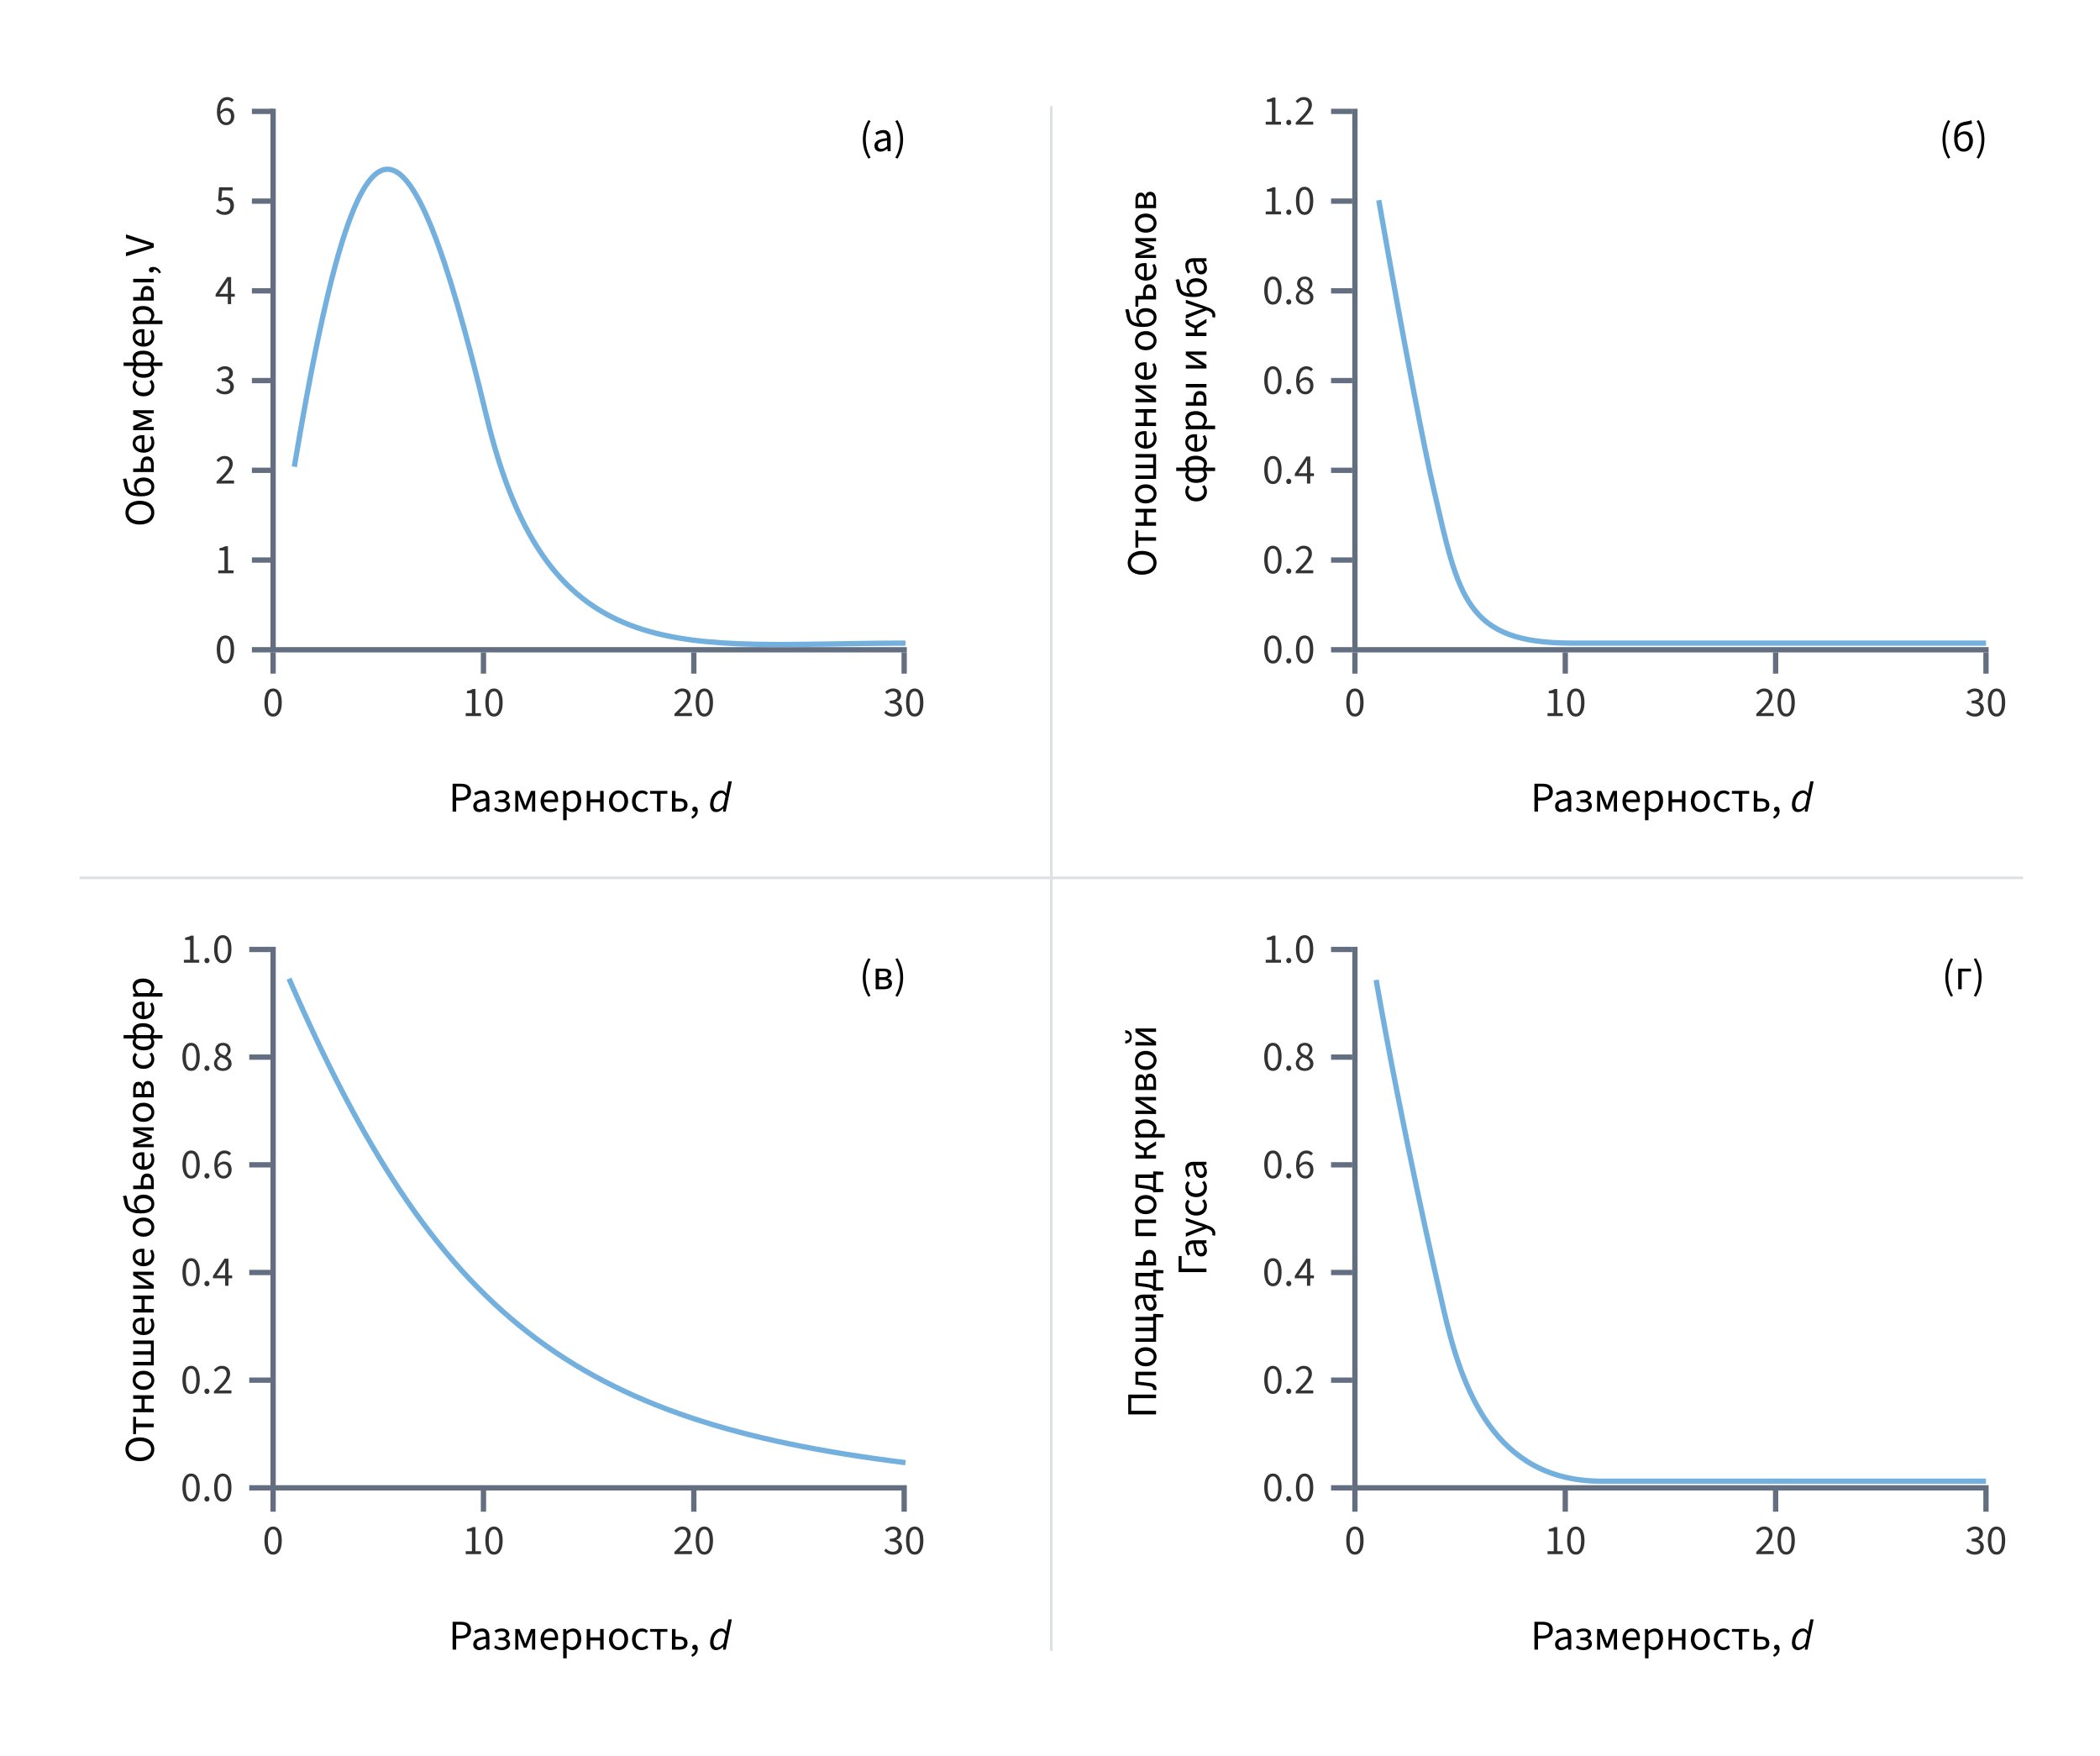<svg width="792" height="662" viewBox="0 0 792 662" fill="none" xmlns="http://www.w3.org/2000/svg">
<rect width="792" height="662" fill="white"/>
<path d="M103 41V245H342" stroke="#636F80" stroke-width="2"/>
<path d="M85.223 41.752C84.567 41.752 83.735 42.152 83.095 43.112C83.271 45.096 84.055 46.152 85.335 46.152C86.343 46.152 87.111 45.256 87.111 43.912C87.111 42.584 86.487 41.752 85.223 41.752ZM85.335 47.192C83.335 47.192 81.815 45.56 81.815 42.28C81.815 38.184 83.671 36.6 85.703 36.6C86.807 36.6 87.607 37.064 88.167 37.688L87.431 38.52C87.031 38.024 86.391 37.704 85.751 37.704C84.327 37.704 83.111 38.824 83.063 42.072C83.703 41.272 84.615 40.76 85.447 40.76C87.223 40.76 88.359 41.816 88.359 43.912C88.359 45.864 86.983 47.192 85.335 47.192Z" fill="#333333"/>
<path d="M95 42H103" stroke="#636F80" stroke-width="2"/>
<path d="M84.791 81.025C83.159 81.025 82.151 80.337 81.447 79.633L82.087 78.753C82.695 79.361 83.463 79.921 84.663 79.921C85.911 79.921 86.887 79.025 86.887 77.601C86.887 76.193 86.039 75.377 84.727 75.377C84.023 75.377 83.591 75.585 82.983 75.985L82.279 75.537L82.615 70.625H87.735V71.777H83.783L83.511 74.785C83.991 74.529 84.455 74.369 85.079 74.369C86.807 74.369 88.231 75.361 88.231 77.569C88.231 79.777 86.567 81.025 84.791 81.025Z" fill="#333333"/>
<path d="M95 75.833H103" stroke="#636F80" stroke-width="2"/>
<path d="M82.711 110.795H85.911V107.835C85.911 107.307 85.959 106.427 85.991 105.883H85.927C85.671 106.363 85.383 106.811 85.095 107.323L82.711 110.795ZM85.911 114.667V111.851H81.319V110.971L85.687 104.459H87.159V110.795H88.551V111.851H87.159V114.667H85.911Z" fill="#333333"/>
<path d="M95 109.667H103" stroke="#636F80" stroke-width="2"/>
<path d="M84.823 148.692C83.191 148.692 82.151 148.004 81.463 147.252L82.135 146.388C82.743 147.028 83.543 147.588 84.743 147.588C85.975 147.588 86.855 146.868 86.855 145.732C86.855 144.516 86.023 143.7 83.591 143.7V142.692C85.751 142.692 86.487 141.86 86.487 140.788C86.487 139.812 85.815 139.188 84.727 139.188C83.879 139.188 83.159 139.62 82.551 140.212L81.847 139.38C82.631 138.644 83.575 138.1 84.775 138.1C86.551 138.1 87.831 139.044 87.831 140.692C87.831 141.924 87.095 142.708 85.991 143.124V143.188C87.223 143.476 88.199 144.372 88.199 145.78C88.199 147.588 86.695 148.692 84.823 148.692Z" fill="#333333"/>
<path d="M95 143.5H103" stroke="#636F80" stroke-width="2"/>
<path d="M81.687 182.333V181.517C84.727 178.541 86.487 176.653 86.487 175.005C86.487 173.837 85.847 173.021 84.551 173.021C83.703 173.021 82.967 173.565 82.391 174.237L81.639 173.517C82.487 172.557 83.399 171.933 84.711 171.933C86.599 171.933 87.783 173.133 87.783 174.925C87.783 176.909 85.991 178.749 83.511 181.277C84.071 181.229 84.695 181.197 85.223 181.197H88.279V182.333H81.687Z" fill="#333333"/>
<path d="M95 177.333H103" stroke="#636F80" stroke-width="2"/>
<path d="M82.311 216.167V215.063H84.647V207.575H82.775V206.711C83.719 206.551 84.391 206.295 84.951 205.959H85.975V215.063H88.071V216.167H82.311Z" fill="#333333"/>
<path d="M95 211.167H103" stroke="#636F80" stroke-width="2"/>
<path d="M85.031 250.192C82.983 250.192 81.751 248.288 81.751 244.864C81.751 241.44 82.983 239.6 85.031 239.6C87.063 239.6 88.295 241.44 88.295 244.864C88.295 248.288 87.063 250.192 85.031 250.192ZM85.031 249.12C86.215 249.12 87.015 247.856 87.015 244.864C87.015 241.872 86.215 240.672 85.031 240.672C83.847 240.672 83.047 241.872 83.047 244.864C83.047 247.856 83.847 249.12 85.031 249.12Z" fill="#333333"/>
<path d="M95 245H103" stroke="#636F80" stroke-width="2"/>
<path d="M103.007 270.192C100.959 270.192 99.727 268.288 99.727 264.864C99.727 261.44 100.959 259.6 103.007 259.6C105.039 259.6 106.271 261.44 106.271 264.864C106.271 268.288 105.039 270.192 103.007 270.192ZM103.007 269.12C104.191 269.12 104.991 267.856 104.991 264.864C104.991 261.872 104.191 260.672 103.007 260.672C101.823 260.672 101.023 261.872 101.023 264.864C101.023 267.856 101.823 269.12 103.007 269.12Z" fill="#333333"/>
<path d="M103 246V254" stroke="#636F80" stroke-width="2"/>
<path d="M175.644 270V268.896H177.98V261.408H176.108V260.544C177.052 260.384 177.724 260.128 178.284 259.792H179.308V268.896H181.404V270H175.644ZM186.317 270.192C184.269 270.192 183.037 268.288 183.037 264.864C183.037 261.44 184.269 259.6 186.317 259.6C188.349 259.6 189.581 261.44 189.581 264.864C189.581 268.288 188.349 270.192 186.317 270.192ZM186.317 269.12C187.501 269.12 188.301 267.856 188.301 264.864C188.301 261.872 187.501 260.672 186.317 260.672C185.133 260.672 184.333 261.872 184.333 264.864C184.333 267.856 185.133 269.12 186.317 269.12Z" fill="#333333"/>
<path d="M182.333 246V254" stroke="#636F80" stroke-width="2"/>
<path d="M254.354 270V269.184C257.394 266.208 259.154 264.32 259.154 262.672C259.154 261.504 258.514 260.688 257.218 260.688C256.37 260.688 255.634 261.232 255.058 261.904L254.306 261.184C255.154 260.224 256.066 259.6 257.378 259.6C259.266 259.6 260.45 260.8 260.45 262.592C260.45 264.576 258.658 266.416 256.178 268.944C256.738 268.896 257.362 268.864 257.89 268.864H260.946V270H254.354ZM265.651 270.192C263.603 270.192 262.371 268.288 262.371 264.864C262.371 261.44 263.603 259.6 265.651 259.6C267.683 259.6 268.915 261.44 268.915 264.864C268.915 268.288 267.683 270.192 265.651 270.192ZM265.651 269.12C266.835 269.12 267.635 267.856 267.635 264.864C267.635 261.872 266.835 260.672 265.651 260.672C264.467 260.672 263.667 261.872 263.667 264.864C263.667 267.856 264.467 269.12 265.651 269.12Z" fill="#333333"/>
<path d="M261.667 246V254" stroke="#636F80" stroke-width="2"/>
<path d="M336.823 270.192C335.191 270.192 334.151 269.504 333.463 268.752L334.135 267.888C334.743 268.528 335.543 269.088 336.743 269.088C337.975 269.088 338.855 268.368 338.855 267.232C338.855 266.016 338.023 265.2 335.591 265.2V264.192C337.751 264.192 338.487 263.36 338.487 262.288C338.487 261.312 337.815 260.688 336.727 260.688C335.879 260.688 335.159 261.12 334.551 261.712L333.847 260.88C334.631 260.144 335.575 259.6 336.775 259.6C338.551 259.6 339.831 260.544 339.831 262.192C339.831 263.424 339.095 264.208 337.991 264.624V264.688C339.223 264.976 340.199 265.872 340.199 267.28C340.199 269.088 338.695 270.192 336.823 270.192ZM344.984 270.192C342.936 270.192 341.704 268.288 341.704 264.864C341.704 261.44 342.936 259.6 344.984 259.6C347.016 259.6 348.248 261.44 348.248 264.864C348.248 268.288 347.016 270.192 344.984 270.192ZM344.984 269.12C346.168 269.12 346.968 267.856 346.968 264.864C346.968 261.872 346.168 260.672 344.984 260.672C343.8 260.672 343 261.872 343 264.864C343 267.856 343.8 269.12 344.984 269.12Z" fill="#333333"/>
<path d="M341 246V254" stroke="#636F80" stroke-width="2"/>
<path d="M111 176C135.5 29.5 153 30 183.5 157C207.035 255 257.5 242.5 341.5 242.5" stroke="#73B0DE" stroke-width="2"/>
<path d="M511 41V245H750" stroke="#636F80" stroke-width="2"/>
<path d="M170.698 306V295.504H173.69C176.042 295.504 177.642 296.288 177.642 298.592C177.642 300.816 176.058 301.84 173.754 301.84H172.042V306H170.698ZM172.042 300.752H173.594C175.418 300.752 176.298 300.08 176.298 298.592C176.298 297.088 175.37 296.592 173.53 296.592H172.042V300.752ZM180.752 306.192C179.456 306.192 178.48 305.392 178.48 303.984C178.48 302.256 179.92 301.424 183.248 301.056C183.232 300.08 182.912 299.136 181.648 299.136C180.752 299.136 179.936 299.536 179.328 299.936L178.816 299.04C179.536 298.56 180.624 298.032 181.872 298.032C183.76 298.032 184.576 299.296 184.576 301.216V306H183.488L183.36 305.072H183.312C182.576 305.696 181.728 306.192 180.752 306.192ZM181.12 305.104C181.872 305.104 182.496 304.768 183.248 304.112V302C180.624 302.304 179.776 302.896 179.776 303.904C179.776 304.768 180.368 305.104 181.12 305.104ZM189.247 306.192C188.175 306.192 187.231 305.952 186.319 305.2L186.879 304.352C187.599 304.944 188.367 305.152 189.151 305.152C190.223 305.152 191.087 304.608 191.087 303.744C191.087 302.896 190.383 302.464 189.087 302.464H188.015V301.456H188.911C190.159 301.456 190.783 300.992 190.783 300.256C190.783 299.456 190.111 299.072 189.167 299.072C188.271 299.072 187.679 299.312 187.055 299.76L186.495 298.896C187.247 298.368 188.095 298.032 189.231 298.032C190.751 298.032 192.063 298.704 192.063 300.128C192.063 300.88 191.583 301.536 190.767 301.856V301.92C191.679 302.16 192.383 302.736 192.383 303.856C192.383 305.296 190.927 306.192 189.247 306.192ZM194.335 306V298.224H195.903L197.423 301.856C197.647 302.432 197.887 303.072 198.079 303.776H198.143C198.367 303.072 198.591 302.432 198.799 301.856L200.255 298.224H201.839V306H200.639V302.48C200.639 301.792 200.719 300.608 200.783 299.792H200.719C200.495 300.432 200.255 301.104 200.031 301.712L198.591 305.264H197.599L196.143 301.712C195.919 301.104 195.663 300.432 195.439 299.792H195.375C195.455 300.608 195.519 301.792 195.519 302.48V306H194.335ZM207.596 306.192C205.516 306.192 203.884 304.688 203.884 302.112C203.884 299.584 205.596 298.032 207.372 298.032C209.356 298.032 210.492 299.44 210.492 301.68C210.492 301.968 210.476 302.208 210.428 302.464H205.196C205.308 304.064 206.284 305.12 207.756 305.12C208.508 305.12 209.164 304.912 209.708 304.544L210.172 305.392C209.5 305.872 208.668 306.192 207.596 306.192ZM205.196 301.44H209.308C209.308 299.904 208.588 299.088 207.404 299.088C206.316 299.088 205.356 299.952 205.196 301.44ZM212.398 309.28V298.224H213.486L213.598 299.12H213.646C214.35 298.528 215.23 298.032 216.126 298.032C218.126 298.032 219.214 299.584 219.214 302C219.214 304.64 217.614 306.192 215.838 306.192C215.134 306.192 214.398 305.856 213.694 305.296L213.726 306.656V309.28H212.398ZM215.614 305.072C216.894 305.072 217.838 303.92 217.838 302C217.838 300.288 217.246 299.152 215.79 299.152C215.134 299.152 214.478 299.504 213.726 300.208V304.272C214.43 304.864 215.102 305.072 215.614 305.072ZM221.273 306V298.224H222.601V301.376H226.329V298.224H227.657V306H226.329V302.544H222.601V306H221.273ZM233.281 306.192C231.377 306.192 229.681 304.704 229.681 302.128C229.681 299.52 231.377 298.032 233.281 298.032C235.185 298.032 236.897 299.52 236.897 302.128C236.897 304.704 235.185 306.192 233.281 306.192ZM233.281 305.088C234.625 305.088 235.521 303.904 235.521 302.128C235.521 300.336 234.625 299.136 233.281 299.136C231.953 299.136 231.057 300.336 231.057 302.128C231.057 303.904 231.953 305.088 233.281 305.088ZM242.001 306.192C239.937 306.192 238.353 304.704 238.353 302.128C238.353 299.52 240.097 298.032 242.097 298.032C243.121 298.032 243.825 298.432 244.369 298.944L243.713 299.776C243.281 299.376 242.785 299.136 242.161 299.136C240.753 299.136 239.729 300.336 239.729 302.128C239.729 303.904 240.689 305.088 242.113 305.088C242.833 305.088 243.473 304.768 243.937 304.352L244.513 305.2C243.809 305.84 242.929 306.192 242.001 306.192ZM247.782 306V299.296H245.174V298.224H251.702V299.296H249.11V306H247.782ZM253.429 306V298.224H254.757V301.088H256.213C258.053 301.088 259.301 301.808 259.301 303.52C259.301 305.248 258.053 306 256.213 306H253.429ZM254.757 304.944H256.069C257.381 304.944 258.005 304.496 258.005 303.52C258.005 302.544 257.381 302.112 256.069 302.112H254.757V304.944ZM261.049 308.72L260.729 307.952C261.641 307.552 262.185 306.848 262.185 306C262.121 306.016 262.073 306.016 262.009 306.016C261.497 306.016 261.065 305.696 261.065 305.088C261.065 304.512 261.513 304.16 262.041 304.16C262.745 304.16 263.161 304.752 263.161 305.728C263.161 307.104 262.361 308.192 261.049 308.72ZM270.044 306.192C268.684 306.192 267.804 305.2 267.804 303.376C267.804 300.384 269.852 298.032 272.012 298.032C272.844 298.032 273.468 298.48 273.836 299.168H273.9L274.156 297.648L274.764 294.608H275.996L273.692 306H272.684L272.796 304.848H272.748C271.98 305.648 271.02 306.192 270.044 306.192ZM270.492 305.152C271.308 305.152 272.156 304.688 272.924 303.68L273.644 300.208C273.196 299.392 272.652 299.072 272.06 299.072C270.508 299.072 269.084 301.04 269.084 303.184C269.084 304.528 269.628 305.152 270.492 305.152Z" fill="black"/>
<path d="M327.526 59.816C326.198 57.672 325.414 55.368 325.414 52.552C325.414 49.736 326.198 47.432 327.526 45.288L328.342 45.672C327.11 47.704 326.518 50.12 326.518 52.552C326.518 54.984 327.11 57.4 328.342 59.432L327.526 59.816ZM332.065 57.192C330.769 57.192 329.793 56.392 329.793 54.984C329.793 53.256 331.233 52.424 334.561 52.056C334.545 51.08 334.225 50.136 332.961 50.136C332.065 50.136 331.249 50.536 330.641 50.936L330.129 50.04C330.849 49.56 331.937 49.032 333.185 49.032C335.073 49.032 335.889 50.296 335.889 52.216V57H334.801L334.673 56.072H334.625C333.889 56.696 333.041 57.192 332.065 57.192ZM332.433 56.104C333.185 56.104 333.809 55.768 334.561 55.112V53C331.937 53.304 331.089 53.896 331.089 54.904C331.089 55.768 331.681 56.104 332.433 56.104ZM338.479 59.816L337.647 59.432C338.879 57.4 339.487 54.984 339.487 52.552C339.487 50.12 338.879 47.704 337.647 45.672L338.479 45.288C339.807 47.432 340.591 49.736 340.591 52.552C340.591 55.368 339.807 57.672 338.479 59.816Z" fill="black"/>
<path d="M511.007 270.192C508.959 270.192 507.727 268.288 507.727 264.864C507.727 261.44 508.959 259.6 511.007 259.6C513.039 259.6 514.271 261.44 514.271 264.864C514.271 268.288 513.039 270.192 511.007 270.192ZM511.007 269.12C512.191 269.12 512.991 267.856 512.991 264.864C512.991 261.872 512.191 260.672 511.007 260.672C509.823 260.672 509.023 261.872 509.023 264.864C509.023 267.856 509.823 269.12 511.007 269.12Z" fill="#333333"/>
<path d="M511 246V254" stroke="#636F80" stroke-width="2"/>
<path d="M583.644 270V268.896H585.98V261.408H584.108V260.544C585.052 260.384 585.724 260.128 586.284 259.792H587.308V268.896H589.404V270H583.644ZM594.317 270.192C592.269 270.192 591.037 268.288 591.037 264.864C591.037 261.44 592.269 259.6 594.317 259.6C596.349 259.6 597.581 261.44 597.581 264.864C597.581 268.288 596.349 270.192 594.317 270.192ZM594.317 269.12C595.501 269.12 596.301 267.856 596.301 264.864C596.301 261.872 595.501 260.672 594.317 260.672C593.133 260.672 592.333 261.872 592.333 264.864C592.333 267.856 593.133 269.12 594.317 269.12Z" fill="#333333"/>
<path d="M590.333 246V254" stroke="#636F80" stroke-width="2"/>
<path d="M662.354 270V269.184C665.394 266.208 667.154 264.32 667.154 262.672C667.154 261.504 666.514 260.688 665.218 260.688C664.37 260.688 663.634 261.232 663.058 261.904L662.306 261.184C663.154 260.224 664.066 259.6 665.378 259.6C667.266 259.6 668.45 260.8 668.45 262.592C668.45 264.576 666.658 266.416 664.178 268.944C664.738 268.896 665.362 268.864 665.89 268.864H668.946V270H662.354ZM673.651 270.192C671.603 270.192 670.371 268.288 670.371 264.864C670.371 261.44 671.603 259.6 673.651 259.6C675.683 259.6 676.915 261.44 676.915 264.864C676.915 268.288 675.683 270.192 673.651 270.192ZM673.651 269.12C674.835 269.12 675.635 267.856 675.635 264.864C675.635 261.872 674.835 260.672 673.651 260.672C672.467 260.672 671.667 261.872 671.667 264.864C671.667 267.856 672.467 269.12 673.651 269.12Z" fill="#333333"/>
<path d="M669.667 246V254" stroke="#636F80" stroke-width="2"/>
<path d="M744.823 270.192C743.191 270.192 742.151 269.504 741.463 268.752L742.135 267.888C742.743 268.528 743.543 269.088 744.743 269.088C745.975 269.088 746.855 268.368 746.855 267.232C746.855 266.016 746.023 265.2 743.591 265.2V264.192C745.751 264.192 746.487 263.36 746.487 262.288C746.487 261.312 745.815 260.688 744.727 260.688C743.879 260.688 743.159 261.12 742.551 261.712L741.847 260.88C742.631 260.144 743.575 259.6 744.775 259.6C746.551 259.6 747.831 260.544 747.831 262.192C747.831 263.424 747.095 264.208 745.991 264.624V264.688C747.223 264.976 748.199 265.872 748.199 267.28C748.199 269.088 746.695 270.192 744.823 270.192ZM752.984 270.192C750.936 270.192 749.704 268.288 749.704 264.864C749.704 261.44 750.936 259.6 752.984 259.6C755.016 259.6 756.248 261.44 756.248 264.864C756.248 268.288 755.016 270.192 752.984 270.192ZM752.984 269.12C754.168 269.12 754.968 267.856 754.968 264.864C754.968 261.872 754.168 260.672 752.984 260.672C751.8 260.672 751 261.872 751 264.864C751 267.856 751.8 269.12 752.984 269.12Z" fill="#333333"/>
<path d="M749 246V254" stroke="#636F80" stroke-width="2"/>
<path d="M520 75.5C530 132.5 537.5 170.5 540.5 183.5C550.192 225.5 552.5 242.5 593 242.5C637 242.5 738.492 242.5 749 242.5" stroke="#73B0DE" stroke-width="2"/>
<path d="M58.192 193.305C58.192 195.945 56.08 197.785 52.704 197.785C49.344 197.785 47.312 195.945 47.312 193.305C47.312 190.665 49.36 188.809 52.704 188.809C56.08 188.809 58.192 190.665 58.192 193.305ZM57.008 193.305C57.008 191.433 55.328 190.201 52.704 190.201C50.096 190.201 48.496 191.433 48.496 193.305C48.496 195.177 50.096 196.393 52.704 196.393C55.328 196.393 57.008 195.177 57.008 193.305ZM53.536 185.864C55.776 185.864 57.088 185.064 57.088 183.48C57.088 182.28 55.904 181.432 54.144 181.432C52.544 181.432 51.536 182.168 51.536 183.512C51.536 184.264 51.872 185.08 52.928 185.864C53.12 185.864 53.328 185.864 53.536 185.864ZM58.192 183.48C58.192 185.8 56.416 187.144 53.28 187.144C48.032 187.144 47.2 185.224 46.752 182.264C46.624 181.4 46.544 181.128 46.32 180.648L47.52 180.376C47.792 180.792 47.936 181.336 48.032 181.992C48.4 184.488 48.608 185.56 51.808 185.8C50.96 185.112 50.512 184.152 50.512 183.176C50.512 181.336 51.872 180.056 54.144 180.056C56.624 180.056 58.192 181.576 58.192 183.48ZM58 177.977L50.224 177.977L50.224 176.649L53.088 176.649L53.088 175.193C53.088 173.353 53.808 172.105 55.52 172.105C57.248 172.105 58 173.353 58 175.193L58 177.977ZM56.944 176.649L56.944 175.337C56.944 174.025 56.496 173.401 55.52 173.401C54.544 173.401 54.112 174.025 54.112 175.337L54.112 176.649L56.944 176.649ZM58.192 166.982C58.192 169.062 56.688 170.694 54.112 170.694C51.584 170.694 50.032 168.982 50.032 167.206C50.032 165.222 51.44 164.086 53.68 164.086C53.968 164.086 54.208 164.102 54.464 164.15L54.464 169.382C56.064 169.27 57.12 168.294 57.12 166.822C57.12 166.07 56.912 165.414 56.544 164.87L57.392 164.406C57.872 165.078 58.192 165.91 58.192 166.982ZM53.44 169.382L53.44 165.27C51.904 165.27 51.088 165.99 51.088 167.174C51.088 168.262 51.952 169.222 53.44 169.382ZM58 162.18L50.224 162.18L50.224 160.612L53.856 159.092C54.432 158.868 55.072 158.628 55.776 158.436L55.776 158.372C55.072 158.148 54.432 157.924 53.856 157.716L50.224 156.26L50.224 154.676L58 154.676L58 155.876L54.48 155.876C53.792 155.876 52.608 155.796 51.792 155.732L51.792 155.796C52.432 156.02 53.104 156.26 53.712 156.484L57.264 157.924L57.264 158.916L53.712 160.372C53.104 160.596 52.432 160.852 51.792 161.076L51.792 161.14C52.608 161.06 53.792 160.996 54.48 160.996L58 160.996L58 162.18ZM58.192 145.78C58.192 147.844 56.704 149.428 54.128 149.428C51.52 149.428 50.032 147.684 50.032 145.684C50.032 144.66 50.432 143.956 50.944 143.412L51.776 144.068C51.376 144.5 51.136 144.996 51.136 145.62C51.136 147.028 52.336 148.052 54.128 148.052C55.904 148.052 57.088 147.092 57.088 145.668C57.088 144.948 56.768 144.308 56.352 143.844L57.2 143.268C57.84 143.972 58.192 144.852 58.192 145.78ZM61.28 137.979L58.784 137.979L57.616 137.947C57.936 138.379 58.192 138.907 58.192 139.515C58.192 141.291 56.72 142.459 54.128 142.459C51.6 142.459 50.032 141.083 50.032 139.515C50.032 138.907 50.272 138.411 50.576 137.947L49.44 137.979L46.608 137.979L46.608 136.683L49.44 136.683L50.624 136.715C50.272 136.235 50.032 135.611 50.032 135.035C50.032 133.211 51.584 132.219 54 132.219C56.64 132.219 58.192 133.595 58.192 135.179C58.192 135.675 57.984 136.219 57.632 136.715L58.784 136.683L61.28 136.683L61.28 137.979ZM57.072 139.211C57.072 138.763 56.944 138.379 56.512 137.947L51.664 137.947C51.28 138.379 51.152 138.827 51.152 139.275C51.152 140.299 52.336 141.083 54.112 141.083C55.968 141.083 57.072 140.411 57.072 139.211ZM57.072 135.419C57.072 134.331 55.92 133.579 54 133.579C52.288 133.579 51.152 134.107 51.152 135.371C51.152 135.803 51.264 136.235 51.68 136.715L56.544 136.715C56.96 136.251 57.072 135.755 57.072 135.419ZM58.192 126.997C58.192 129.077 56.688 130.709 54.112 130.709C51.584 130.709 50.032 128.997 50.032 127.221C50.032 125.237 51.44 124.101 53.68 124.101C53.968 124.101 54.208 124.117 54.464 124.165L54.464 129.397C56.064 129.285 57.12 128.309 57.12 126.837C57.12 126.085 56.912 125.429 56.544 124.885L57.392 124.421C57.872 125.093 58.192 125.925 58.192 126.997ZM53.44 129.397L53.44 125.285C51.904 125.285 51.088 126.005 51.088 127.189C51.088 128.277 51.952 129.237 53.44 129.397ZM61.28 122.196L50.224 122.196L50.224 121.108L51.12 120.996L51.12 120.948C50.528 120.244 50.032 119.364 50.032 118.468C50.032 116.468 51.584 115.38 54 115.38C56.64 115.38 58.192 116.98 58.192 118.756C58.192 119.46 57.856 120.196 57.296 120.9L58.656 120.868L61.28 120.868L61.28 122.196ZM57.072 118.98C57.072 117.7 55.92 116.756 54 116.756C52.288 116.756 51.152 117.348 51.152 118.804C51.152 119.46 51.504 120.116 52.208 120.868L56.272 120.868C56.864 120.164 57.072 119.492 57.072 118.98ZM58 113.321L50.224 113.321L50.224 111.993L53.088 111.993L53.088 110.905C53.088 109.065 53.808 107.817 55.52 107.817C57.248 107.817 58 109.065 58 110.905L58 113.321ZM56.944 111.993L56.944 111.049C56.944 109.737 56.496 109.113 55.52 109.113C54.544 109.113 54.112 109.737 54.112 111.049L54.112 111.993L56.944 111.993ZM58 106.473L50.224 106.473L50.224 105.145L58 105.145L58 106.473ZM60.72 102.764L59.952 103.084C59.552 102.172 58.848 101.628 58 101.628C58.016 101.692 58.016 101.74 58.016 101.804C58.016 102.316 57.696 102.748 57.088 102.748C56.512 102.748 56.16 102.3 56.16 101.772C56.16 101.068 56.752 100.652 57.728 100.652C59.104 100.652 60.192 101.452 60.72 102.764ZM58 93.337L47.504 96.633L47.504 95.209L53.168 93.577C54.4 93.225 55.408 92.953 56.624 92.569L56.624 92.505C55.408 92.121 54.4 91.865 53.168 91.497L47.504 89.753L47.504 88.377L58 91.785L58 93.337Z" fill="black"/>
<path d="M578.698 306V295.504H581.69C584.042 295.504 585.642 296.288 585.642 298.592C585.642 300.816 584.058 301.84 581.754 301.84H580.042V306H578.698ZM580.042 300.752H581.594C583.418 300.752 584.298 300.08 584.298 298.592C584.298 297.088 583.37 296.592 581.53 296.592H580.042V300.752ZM588.752 306.192C587.456 306.192 586.48 305.392 586.48 303.984C586.48 302.256 587.92 301.424 591.248 301.056C591.232 300.08 590.912 299.136 589.648 299.136C588.752 299.136 587.936 299.536 587.328 299.936L586.816 299.04C587.536 298.56 588.624 298.032 589.872 298.032C591.76 298.032 592.576 299.296 592.576 301.216V306H591.488L591.36 305.072H591.312C590.576 305.696 589.728 306.192 588.752 306.192ZM589.12 305.104C589.872 305.104 590.496 304.768 591.248 304.112V302C588.624 302.304 587.776 302.896 587.776 303.904C587.776 304.768 588.368 305.104 589.12 305.104ZM597.247 306.192C596.175 306.192 595.231 305.952 594.319 305.2L594.879 304.352C595.599 304.944 596.367 305.152 597.151 305.152C598.223 305.152 599.087 304.608 599.087 303.744C599.087 302.896 598.383 302.464 597.087 302.464H596.015V301.456H596.911C598.159 301.456 598.783 300.992 598.783 300.256C598.783 299.456 598.111 299.072 597.167 299.072C596.271 299.072 595.679 299.312 595.055 299.76L594.495 298.896C595.247 298.368 596.095 298.032 597.231 298.032C598.751 298.032 600.063 298.704 600.063 300.128C600.063 300.88 599.583 301.536 598.767 301.856V301.92C599.679 302.16 600.383 302.736 600.383 303.856C600.383 305.296 598.927 306.192 597.247 306.192ZM602.335 306V298.224H603.903L605.423 301.856C605.647 302.432 605.887 303.072 606.079 303.776H606.143C606.367 303.072 606.591 302.432 606.799 301.856L608.255 298.224H609.839V306H608.639V302.48C608.639 301.792 608.719 300.608 608.783 299.792H608.719C608.495 300.432 608.255 301.104 608.031 301.712L606.591 305.264H605.599L604.143 301.712C603.919 301.104 603.663 300.432 603.439 299.792H603.375C603.455 300.608 603.519 301.792 603.519 302.48V306H602.335ZM615.596 306.192C613.516 306.192 611.884 304.688 611.884 302.112C611.884 299.584 613.596 298.032 615.372 298.032C617.356 298.032 618.492 299.44 618.492 301.68C618.492 301.968 618.476 302.208 618.428 302.464H613.196C613.308 304.064 614.284 305.12 615.756 305.12C616.508 305.12 617.164 304.912 617.708 304.544L618.172 305.392C617.5 305.872 616.668 306.192 615.596 306.192ZM613.196 301.44H617.308C617.308 299.904 616.588 299.088 615.404 299.088C614.316 299.088 613.356 299.952 613.196 301.44ZM620.398 309.28V298.224H621.486L621.598 299.12H621.646C622.35 298.528 623.23 298.032 624.126 298.032C626.126 298.032 627.214 299.584 627.214 302C627.214 304.64 625.614 306.192 623.838 306.192C623.134 306.192 622.398 305.856 621.694 305.296L621.726 306.656V309.28H620.398ZM623.614 305.072C624.894 305.072 625.838 303.92 625.838 302C625.838 300.288 625.246 299.152 623.79 299.152C623.134 299.152 622.478 299.504 621.726 300.208V304.272C622.43 304.864 623.102 305.072 623.614 305.072ZM629.273 306V298.224H630.601V301.376H634.329V298.224H635.657V306H634.329V302.544H630.601V306H629.273ZM641.281 306.192C639.377 306.192 637.681 304.704 637.681 302.128C637.681 299.52 639.377 298.032 641.281 298.032C643.185 298.032 644.897 299.52 644.897 302.128C644.897 304.704 643.185 306.192 641.281 306.192ZM641.281 305.088C642.625 305.088 643.521 303.904 643.521 302.128C643.521 300.336 642.625 299.136 641.281 299.136C639.953 299.136 639.057 300.336 639.057 302.128C639.057 303.904 639.953 305.088 641.281 305.088ZM650.001 306.192C647.937 306.192 646.353 304.704 646.353 302.128C646.353 299.52 648.097 298.032 650.097 298.032C651.121 298.032 651.825 298.432 652.369 298.944L651.713 299.776C651.281 299.376 650.785 299.136 650.161 299.136C648.753 299.136 647.729 300.336 647.729 302.128C647.729 303.904 648.689 305.088 650.113 305.088C650.833 305.088 651.473 304.768 651.937 304.352L652.513 305.2C651.809 305.84 650.929 306.192 650.001 306.192ZM655.782 306V299.296H653.174V298.224H659.702V299.296H657.11V306H655.782ZM661.429 306V298.224H662.757V301.088H664.213C666.053 301.088 667.301 301.808 667.301 303.52C667.301 305.248 666.053 306 664.213 306H661.429ZM662.757 304.944H664.069C665.381 304.944 666.005 304.496 666.005 303.52C666.005 302.544 665.381 302.112 664.069 302.112H662.757V304.944ZM669.049 308.72L668.729 307.952C669.641 307.552 670.185 306.848 670.185 306C670.121 306.016 670.073 306.016 670.009 306.016C669.497 306.016 669.065 305.696 669.065 305.088C669.065 304.512 669.513 304.16 670.041 304.16C670.745 304.16 671.161 304.752 671.161 305.728C671.161 307.104 670.361 308.192 669.049 308.72ZM678.044 306.192C676.684 306.192 675.804 305.2 675.804 303.376C675.804 300.384 677.852 298.032 680.012 298.032C680.844 298.032 681.468 298.48 681.836 299.168H681.9L682.156 297.648L682.764 294.608H683.996L681.692 306H680.684L680.796 304.848H680.748C679.98 305.648 679.02 306.192 678.044 306.192ZM678.492 305.152C679.308 305.152 680.156 304.688 680.924 303.68L681.644 300.208C681.196 299.392 680.652 299.072 680.06 299.072C678.508 299.072 677.084 301.04 677.084 303.184C677.084 304.528 677.628 305.152 678.492 305.152Z" fill="black"/>
<path d="M734.713 59.816C733.385 57.672 732.601 55.368 732.601 52.552C732.601 49.736 733.385 47.432 734.713 45.288L735.529 45.672C734.297 47.704 733.705 50.12 733.705 52.552C733.705 54.984 734.297 57.4 735.529 59.432L734.713 59.816ZM738.276 52.536C738.276 54.776 739.076 56.088 740.66 56.088C741.86 56.088 742.708 54.904 742.708 53.144C742.708 51.544 741.972 50.536 740.628 50.536C739.876 50.536 739.06 50.872 738.276 51.928C738.276 52.12 738.276 52.328 738.276 52.536ZM740.66 57.192C738.34 57.192 736.996 55.416 736.996 52.28C736.996 47.032 738.916 46.2 741.876 45.752C742.74 45.624 743.012 45.544 743.492 45.32L743.764 46.52C743.348 46.792 742.804 46.936 742.148 47.032C739.652 47.4 738.58 47.608 738.34 50.808C739.028 49.96 739.988 49.512 740.964 49.512C742.804 49.512 744.084 50.872 744.084 53.144C744.084 55.624 742.564 57.192 740.66 57.192ZM746.292 59.816L745.46 59.432C746.692 57.4 747.3 54.984 747.3 52.552C747.3 50.12 746.692 47.704 745.46 45.672L746.292 45.288C747.62 47.432 748.404 49.736 748.404 52.552C748.404 55.368 747.62 57.672 746.292 59.816Z" fill="black"/>
<path d="M436.192 212.219C436.192 214.859 434.08 216.699 430.704 216.699C427.344 216.699 425.312 214.859 425.312 212.219C425.312 209.579 427.36 207.723 430.704 207.723C434.08 207.723 436.192 209.579 436.192 212.219ZM435.008 212.219C435.008 210.347 433.328 209.115 430.704 209.115C428.096 209.115 426.496 210.347 426.496 212.219C426.496 214.091 428.096 215.307 430.704 215.307C433.328 215.307 435.008 214.091 435.008 212.219ZM436 203.882L429.296 203.882L429.296 206.49L428.224 206.49L428.224 199.962L429.296 199.962L429.296 202.554L436 202.554L436 203.882ZM436 198.235L428.224 198.235L428.224 196.907L431.376 196.907L431.376 193.179L428.224 193.179L428.224 191.851L436 191.851L436 193.179L432.544 193.179L432.544 196.907L436 196.907L436 198.235ZM436.192 186.226C436.192 188.13 434.704 189.826 432.128 189.826C429.52 189.826 428.032 188.13 428.032 186.226C428.032 184.322 429.52 182.61 432.128 182.61C434.704 182.61 436.192 184.322 436.192 186.226ZM435.088 186.226C435.088 184.882 433.904 183.986 432.128 183.986C430.336 183.986 429.136 184.882 429.136 186.226C429.136 187.554 430.336 188.45 432.128 188.45C433.904 188.45 435.088 187.554 435.088 186.226ZM436 180.579L428.224 180.579L428.224 179.267L434.912 179.267L434.912 176.531L428.224 176.531L428.224 175.251L434.912 175.251L434.912 172.515L428.224 172.515L428.224 171.203L436 171.203L436 180.579ZM436.192 165.443C436.192 167.523 434.688 169.155 432.112 169.155C429.584 169.155 428.032 167.443 428.032 165.667C428.032 163.683 429.44 162.547 431.68 162.547C431.968 162.547 432.208 162.563 432.464 162.611L432.464 167.843C434.064 167.731 435.12 166.755 435.12 165.283C435.12 164.531 434.912 163.875 434.544 163.331L435.392 162.867C435.872 163.539 436.192 164.371 436.192 165.443ZM431.44 167.843L431.44 163.731C429.904 163.731 429.088 164.451 429.088 165.635C429.088 166.723 429.952 167.683 431.44 167.843ZM436 160.641L428.224 160.641L428.224 159.313L431.376 159.313L431.376 155.585L428.224 155.585L428.224 154.257L436 154.257L436 155.585L432.544 155.585L432.544 159.313L436 159.313L436 160.641ZM436 151.657L428.224 151.657L428.224 150.377L431.472 150.377C432.304 150.377 433.28 150.441 434.384 150.521L434.384 150.457C433.824 150.153 433.104 149.753 432.624 149.449L428.224 146.665L428.224 145.257L436 145.257L436 146.521L432.752 146.521C431.92 146.521 430.96 146.473 429.84 146.393L429.84 146.457C430.432 146.761 431.136 147.161 431.616 147.465L436 150.233L436 151.657ZM436.192 139.489C436.192 141.569 434.688 143.201 432.112 143.201C429.584 143.201 428.032 141.489 428.032 139.713C428.032 137.729 429.44 136.593 431.68 136.593C431.968 136.593 432.208 136.609 432.464 136.657L432.464 141.889C434.064 141.777 435.12 140.801 435.12 139.329C435.12 138.577 434.912 137.921 434.544 137.377L435.392 136.913C435.872 137.585 436.192 138.417 436.192 139.489ZM431.44 141.889L431.44 137.777C429.904 137.777 429.088 138.497 429.088 139.681C429.088 140.769 429.952 141.729 431.44 141.889ZM436.192 128.461C436.192 130.365 434.704 132.061 432.128 132.061C429.52 132.061 428.032 130.365 428.032 128.461C428.032 126.557 429.52 124.845 432.128 124.845C434.704 124.845 436.192 126.557 436.192 128.461ZM435.088 128.461C435.088 127.117 433.904 126.221 432.128 126.221C430.336 126.221 429.136 127.117 429.136 128.461C429.136 129.789 430.336 130.685 432.128 130.685C433.904 130.685 435.088 129.789 435.088 128.461ZM431.536 121.997C433.776 121.997 435.088 121.197 435.088 119.613C435.088 118.413 433.904 117.565 432.144 117.565C430.544 117.565 429.536 118.301 429.536 119.645C429.536 120.397 429.872 121.213 430.928 121.997C431.12 121.997 431.328 121.997 431.536 121.997ZM436.192 119.613C436.192 121.933 434.416 123.277 431.28 123.277C426.032 123.277 425.2 121.357 424.752 118.397C424.624 117.533 424.544 117.261 424.32 116.781L425.52 116.509C425.792 116.925 425.936 117.469 426.032 118.125C426.4 120.621 426.608 121.693 429.808 121.933C428.96 121.245 428.512 120.285 428.512 119.309C428.512 117.469 429.872 116.189 432.144 116.189C434.624 116.189 436.192 117.709 436.192 119.613ZM436 112.91L429.296 112.91L429.296 115.646L428.224 115.646L428.224 111.582L431.088 111.582L431.088 110.286C431.088 108.43 431.808 107.182 433.52 107.182C435.248 107.182 436 108.43 436 110.286L436 112.91ZM434.944 111.582L434.944 110.414C434.944 109.118 434.496 108.478 433.52 108.478C432.544 108.478 432.112 109.118 432.112 110.414L432.112 111.582L434.944 111.582ZM436.192 102.083C436.192 104.163 434.688 105.795 432.112 105.795C429.584 105.795 428.032 104.083 428.032 102.307C428.032 100.323 429.44 99.187 431.68 99.187C431.968 99.187 432.208 99.203 432.464 99.251L432.464 104.483C434.064 104.371 435.12 103.395 435.12 101.923C435.12 101.171 434.912 100.515 434.544 99.971L435.392 99.507C435.872 100.179 436.192 101.011 436.192 102.083ZM431.44 104.483L431.44 100.371C429.904 100.371 429.088 101.091 429.088 102.275C429.088 103.363 429.952 104.323 431.44 104.483ZM436 97.282L428.224 97.282L428.224 95.714L431.856 94.194C432.432 93.97 433.072 93.73 433.776 93.538L433.776 93.474C433.072 93.25 432.432 93.026 431.856 92.818L428.224 91.362L428.224 89.778L436 89.778L436 90.978L432.48 90.978C431.792 90.978 430.608 90.898 429.792 90.834L429.792 90.898C430.432 91.122 431.104 91.362 431.712 91.586L435.264 93.026L435.264 94.018L431.712 95.474C431.104 95.698 430.432 95.954 429.792 96.178L429.792 96.242C430.608 96.162 431.792 96.098 432.48 96.098L436 96.098L436 97.282ZM436.192 84.133C436.192 86.037 434.704 87.733 432.128 87.733C429.52 87.733 428.032 86.037 428.032 84.133C428.032 82.229 429.52 80.517 432.128 80.517C434.704 80.517 436.192 82.229 436.192 84.133ZM435.088 84.133C435.088 82.789 433.904 81.893 432.128 81.893C430.336 81.893 429.136 82.789 429.136 84.133C429.136 85.461 430.336 86.357 432.128 86.357C433.904 86.357 435.088 85.461 435.088 84.133ZM436 78.485L428.224 78.485L428.224 75.493C428.224 73.797 428.784 72.629 430.192 72.629C431.056 72.629 431.616 73.125 431.856 73.925L431.92 73.925C432.112 73.061 432.656 72.309 433.776 72.309C435.312 72.309 436 73.573 436 75.381L436 78.485ZM431.456 77.205L431.456 75.717C431.456 74.421 431.024 73.909 430.32 73.909C429.616 73.909 429.2 74.421 429.2 75.637L429.2 77.205L431.456 77.205ZM435.008 77.205L435.008 75.509C435.008 74.213 434.528 73.589 433.696 73.589C432.928 73.589 432.464 74.277 432.464 75.605L432.464 77.205L435.008 77.205ZM455.192 185.405C455.192 187.469 453.704 189.053 451.128 189.053C448.52 189.053 447.032 187.309 447.032 185.309C447.032 184.285 447.432 183.581 447.944 183.037L448.776 183.693C448.376 184.125 448.136 184.621 448.136 185.245C448.136 186.653 449.336 187.677 451.128 187.677C452.904 187.677 454.088 186.717 454.088 185.293C454.088 184.573 453.768 183.933 453.352 183.469L454.2 182.893C454.84 183.597 455.192 184.477 455.192 185.405ZM458.28 177.604L455.784 177.604L454.616 177.572C454.936 178.004 455.192 178.532 455.192 179.14C455.192 180.916 453.72 182.084 451.128 182.084C448.6 182.084 447.032 180.708 447.032 179.14C447.032 178.532 447.272 178.036 447.576 177.572L446.44 177.604L443.608 177.604L443.608 176.308L446.44 176.308L447.624 176.34C447.272 175.86 447.032 175.236 447.032 174.66C447.032 172.836 448.584 171.844 451 171.844C453.64 171.844 455.192 173.22 455.192 174.804C455.192 175.3 454.984 175.844 454.632 176.34L455.784 176.308L458.28 176.308L458.28 177.604ZM454.072 178.836C454.072 178.388 453.944 178.004 453.512 177.572L448.664 177.572C448.28 178.004 448.152 178.452 448.152 178.9C448.152 179.924 449.336 180.708 451.112 180.708C452.968 180.708 454.072 180.036 454.072 178.836ZM454.072 175.044C454.072 173.956 452.92 173.204 451 173.204C449.288 173.204 448.152 173.732 448.152 174.996C448.152 175.428 448.264 175.86 448.68 176.34L453.544 176.34C453.96 175.876 454.072 175.38 454.072 175.044ZM455.192 166.622C455.192 168.702 453.688 170.334 451.112 170.334C448.584 170.334 447.032 168.622 447.032 166.846C447.032 164.862 448.44 163.726 450.68 163.726C450.968 163.726 451.208 163.742 451.464 163.79L451.464 169.022C453.064 168.91 454.12 167.934 454.12 166.462C454.12 165.71 453.912 165.054 453.544 164.51L454.392 164.046C454.872 164.718 455.192 165.55 455.192 166.622ZM450.44 169.022L450.44 164.91C448.904 164.91 448.088 165.63 448.088 166.814C448.088 167.902 448.952 168.862 450.44 169.022ZM458.28 161.821L447.224 161.821L447.224 160.733L448.12 160.621L448.12 160.573C447.528 159.869 447.032 158.989 447.032 158.093C447.032 156.093 448.584 155.005 451 155.005C453.64 155.005 455.192 156.605 455.192 158.381C455.192 159.085 454.856 159.821 454.296 160.525L455.656 160.493L458.28 160.493L458.28 161.821ZM454.072 158.605C454.072 157.325 452.92 156.381 451 156.381C449.288 156.381 448.152 156.973 448.152 158.429C448.152 159.085 448.504 159.741 449.208 160.493L453.272 160.493C453.864 159.789 454.072 159.117 454.072 158.605ZM455 152.946L447.224 152.946L447.224 151.618L450.088 151.618L450.088 150.53C450.088 148.69 450.808 147.442 452.52 147.442C454.248 147.442 455 148.69 455 150.53L455 152.946ZM453.944 151.618L453.944 150.674C453.944 149.362 453.496 148.738 452.52 148.738C451.544 148.738 451.112 149.362 451.112 150.674L451.112 151.618L453.944 151.618ZM455 146.098L447.224 146.098L447.224 144.77L455 144.77L455 146.098ZM455 138.946L447.224 138.946L447.224 137.666L450.472 137.666C451.304 137.666 452.28 137.73 453.384 137.81L453.384 137.746C452.824 137.442 452.104 137.042 451.624 136.738L447.224 133.954L447.224 132.546L455 132.546L455 133.81L451.752 133.81C450.92 133.81 449.96 133.762 448.84 133.682L448.84 133.746C449.432 134.05 450.136 134.45 450.616 134.754L455 137.522L455 138.946ZM455 126.711L447.224 126.711L447.224 125.399L450.424 125.399L450.424 123.767L448.696 122.999C447.32 122.375 447.064 121.783 447.064 120.935C447.064 120.759 447.096 120.599 447.16 120.471L448.408 120.711C448.376 120.807 448.36 120.855 448.36 120.967C448.36 121.367 448.488 121.687 449.384 122.087L450.904 122.743L455 120.247L455 121.687L451.496 123.719L451.496 125.399L455 125.399L455 126.711ZM458.344 118.864C458.344 119.232 458.28 119.536 458.184 119.792L457.144 119.504C457.208 119.312 457.24 119.12 457.24 118.928C457.24 118.064 456.552 117.504 455.592 117.184L455.016 117.008L447.224 120.128L447.224 118.752L451.512 117.184C452.184 116.928 452.984 116.672 453.704 116.416L453.704 116.352C453 116.144 452.2 115.92 451.512 115.712L447.224 114.32L447.224 113.024L455.64 115.952C457.176 116.496 458.344 117.312 458.344 118.864ZM450.536 110.708C452.776 110.708 454.088 109.908 454.088 108.324C454.088 107.124 452.904 106.276 451.144 106.276C449.544 106.276 448.536 107.012 448.536 108.356C448.536 109.108 448.872 109.924 449.928 110.708C450.12 110.708 450.328 110.708 450.536 110.708ZM455.192 108.324C455.192 110.644 453.416 111.988 450.28 111.988C445.032 111.988 444.2 110.068 443.752 107.108C443.624 106.244 443.544 105.972 443.32 105.492L444.52 105.22C444.792 105.636 444.936 106.18 445.032 106.836C445.4 109.332 445.608 110.404 448.808 110.644C447.96 109.956 447.512 108.996 447.512 108.02C447.512 106.18 448.872 104.9 451.144 104.9C453.624 104.9 455.192 106.42 455.192 108.324ZM455.192 101.185C455.192 102.481 454.392 103.457 452.984 103.457C451.256 103.457 450.424 102.017 450.056 98.689C449.08 98.705 448.136 99.025 448.136 100.289C448.136 101.185 448.536 102.001 448.936 102.609L448.04 103.121C447.56 102.401 447.032 101.313 447.032 100.065C447.032 98.177 448.296 97.361 450.216 97.361L455 97.361L455 98.449L454.072 98.577L454.072 98.625C454.696 99.361 455.192 100.209 455.192 101.185ZM454.104 100.817C454.104 100.065 453.768 99.441 453.112 98.689L451 98.689C451.304 101.313 451.896 102.161 452.904 102.161C453.768 102.161 454.104 101.569 454.104 100.817Z" fill="black"/>
<path d="M477.358 47V45.896H479.694V38.408H477.822V37.544C478.766 37.384 479.438 37.128 479.998 36.792H481.022V45.896H483.118V47H477.358ZM486.047 47.192C485.519 47.192 485.087 46.776 485.087 46.184C485.087 45.576 485.519 45.16 486.047 45.16C486.575 45.16 487.007 45.576 487.007 46.184C487.007 46.776 486.575 47.192 486.047 47.192ZM488.687 47V46.184C491.727 43.208 493.487 41.32 493.487 39.672C493.487 38.504 492.847 37.688 491.551 37.688C490.703 37.688 489.967 38.232 489.391 38.904L488.639 38.184C489.487 37.224 490.399 36.6 491.711 36.6C493.599 36.6 494.783 37.8 494.783 39.592C494.783 41.576 492.991 43.416 490.511 45.944C491.071 45.896 491.695 45.864 492.223 45.864H495.279V47H488.687Z" fill="#333333"/>
<path d="M502 42H510" stroke="#636F80" stroke-width="2"/>
<path d="M477.358 80.833V79.729H479.694V72.241H477.822V71.377C478.766 71.217 479.438 70.961 479.998 70.625H481.022V79.729H483.118V80.833H477.358ZM486.047 81.025C485.519 81.025 485.087 80.609 485.087 80.017C485.087 79.409 485.519 78.993 486.047 78.993C486.575 78.993 487.007 79.409 487.007 80.017C487.007 80.609 486.575 81.025 486.047 81.025ZM492.031 81.025C489.983 81.025 488.751 79.121 488.751 75.697C488.751 72.273 489.983 70.433 492.031 70.433C494.063 70.433 495.295 72.273 495.295 75.697C495.295 79.121 494.063 81.025 492.031 81.025ZM492.031 79.953C493.215 79.953 494.015 78.689 494.015 75.697C494.015 72.705 493.215 71.505 492.031 71.505C490.847 71.505 490.047 72.705 490.047 75.697C490.047 78.689 490.847 79.953 492.031 79.953Z" fill="#333333"/>
<path d="M502 75.833H510" stroke="#636F80" stroke-width="2"/>
<path d="M480.078 114.859C478.03 114.859 476.798 112.955 476.798 109.531C476.798 106.107 478.03 104.267 480.078 104.267C482.11 104.267 483.342 106.107 483.342 109.531C483.342 112.955 482.11 114.859 480.078 114.859ZM480.078 113.787C481.262 113.787 482.062 112.523 482.062 109.531C482.062 106.539 481.262 105.339 480.078 105.339C478.894 105.339 478.094 106.539 478.094 109.531C478.094 112.523 478.894 113.787 480.078 113.787ZM486.047 114.859C485.519 114.859 485.087 114.443 485.087 113.851C485.087 113.243 485.519 112.827 486.047 112.827C486.575 112.827 487.007 113.243 487.007 113.851C487.007 114.443 486.575 114.859 486.047 114.859ZM492.047 114.859C490.127 114.859 488.703 113.675 488.703 112.059C488.703 110.731 489.663 109.819 490.623 109.307V109.243C489.871 108.715 489.199 107.963 489.199 106.891C489.199 105.323 490.447 104.267 492.095 104.267C493.871 104.267 494.975 105.403 494.975 106.987C494.975 108.059 494.207 108.971 493.567 109.451V109.515C494.479 110.043 495.343 110.763 495.343 112.139C495.343 113.659 494.031 114.859 492.047 114.859ZM492.767 109.099C493.455 108.491 493.839 107.803 493.839 107.051C493.839 106.059 493.183 105.259 492.063 105.259C491.119 105.259 490.415 105.899 490.415 106.891C490.415 108.107 491.535 108.619 492.767 109.099ZM492.079 113.867C493.263 113.867 494.079 113.147 494.079 112.091C494.079 110.779 492.783 110.315 491.311 109.723C490.511 110.251 489.903 111.003 489.903 111.931C489.903 113.051 490.831 113.867 492.079 113.867Z" fill="#333333"/>
<path d="M502 109.667H510" stroke="#636F80" stroke-width="2"/>
<path d="M480.078 148.692C478.03 148.692 476.798 146.788 476.798 143.364C476.798 139.94 478.03 138.1 480.078 138.1C482.11 138.1 483.342 139.94 483.342 143.364C483.342 146.788 482.11 148.692 480.078 148.692ZM480.078 147.62C481.262 147.62 482.062 146.356 482.062 143.364C482.062 140.372 481.262 139.172 480.078 139.172C478.894 139.172 478.094 140.372 478.094 143.364C478.094 146.356 478.894 147.62 480.078 147.62ZM486.047 148.692C485.519 148.692 485.087 148.276 485.087 147.684C485.087 147.076 485.519 146.66 486.047 146.66C486.575 146.66 487.007 147.076 487.007 147.684C487.007 148.276 486.575 148.692 486.047 148.692ZM492.223 143.252C491.567 143.252 490.735 143.652 490.095 144.612C490.271 146.596 491.055 147.652 492.335 147.652C493.343 147.652 494.111 146.756 494.111 145.412C494.111 144.084 493.487 143.252 492.223 143.252ZM492.335 148.692C490.335 148.692 488.815 147.06 488.815 143.78C488.815 139.684 490.671 138.1 492.703 138.1C493.807 138.1 494.607 138.564 495.167 139.188L494.431 140.02C494.031 139.524 493.391 139.204 492.751 139.204C491.327 139.204 490.111 140.324 490.063 143.572C490.703 142.772 491.615 142.26 492.447 142.26C494.223 142.26 495.359 143.316 495.359 145.412C495.359 147.364 493.983 148.692 492.335 148.692Z" fill="#333333"/>
<path d="M502 143.5H510" stroke="#636F80" stroke-width="2"/>
<path d="M480.078 182.525C478.03 182.525 476.798 180.621 476.798 177.197C476.798 173.773 478.03 171.933 480.078 171.933C482.11 171.933 483.342 173.773 483.342 177.197C483.342 180.621 482.11 182.525 480.078 182.525ZM480.078 181.453C481.262 181.453 482.062 180.189 482.062 177.197C482.062 174.205 481.262 173.005 480.078 173.005C478.894 173.005 478.094 174.205 478.094 177.197C478.094 180.189 478.894 181.453 480.078 181.453ZM486.047 182.525C485.519 182.525 485.087 182.109 485.087 181.517C485.087 180.909 485.519 180.493 486.047 180.493C486.575 180.493 487.007 180.909 487.007 181.517C487.007 182.109 486.575 182.525 486.047 182.525ZM489.711 178.461H492.911V175.501C492.911 174.973 492.959 174.093 492.991 173.549H492.927C492.671 174.029 492.383 174.477 492.095 174.989L489.711 178.461ZM492.911 182.333V179.517H488.319V178.637L492.687 172.125H494.159V178.461H495.551V179.517H494.159V182.333H492.911Z" fill="#333333"/>
<path d="M502 177.333H510" stroke="#636F80" stroke-width="2"/>
<path d="M480.078 216.359C478.03 216.359 476.798 214.455 476.798 211.031C476.798 207.607 478.03 205.767 480.078 205.767C482.11 205.767 483.342 207.607 483.342 211.031C483.342 214.455 482.11 216.359 480.078 216.359ZM480.078 215.287C481.262 215.287 482.062 214.023 482.062 211.031C482.062 208.039 481.262 206.839 480.078 206.839C478.894 206.839 478.094 208.039 478.094 211.031C478.094 214.023 478.894 215.287 480.078 215.287ZM486.047 216.359C485.519 216.359 485.087 215.943 485.087 215.351C485.087 214.743 485.519 214.327 486.047 214.327C486.575 214.327 487.007 214.743 487.007 215.351C487.007 215.943 486.575 216.359 486.047 216.359ZM488.687 216.167V215.351C491.727 212.375 493.487 210.487 493.487 208.839C493.487 207.671 492.847 206.855 491.551 206.855C490.703 206.855 489.967 207.399 489.391 208.071L488.639 207.351C489.487 206.391 490.399 205.767 491.711 205.767C493.599 205.767 494.783 206.967 494.783 208.759C494.783 210.743 492.991 212.583 490.511 215.111C491.071 215.063 491.695 215.031 492.223 215.031H495.279V216.167H488.687Z" fill="#333333"/>
<path d="M502 211.167H510" stroke="#636F80" stroke-width="2"/>
<path d="M480.078 250.192C478.03 250.192 476.798 248.288 476.798 244.864C476.798 241.44 478.03 239.6 480.078 239.6C482.11 239.6 483.342 241.44 483.342 244.864C483.342 248.288 482.11 250.192 480.078 250.192ZM480.078 249.12C481.262 249.12 482.062 247.856 482.062 244.864C482.062 241.872 481.262 240.672 480.078 240.672C478.894 240.672 478.094 241.872 478.094 244.864C478.094 247.856 478.894 249.12 480.078 249.12ZM486.047 250.192C485.519 250.192 485.087 249.776 485.087 249.184C485.087 248.576 485.519 248.16 486.047 248.16C486.575 248.16 487.007 248.576 487.007 249.184C487.007 249.776 486.575 250.192 486.047 250.192ZM492.031 250.192C489.983 250.192 488.751 248.288 488.751 244.864C488.751 241.44 489.983 239.6 492.031 239.6C494.063 239.6 495.295 241.44 495.295 244.864C495.295 248.288 494.063 250.192 492.031 250.192ZM492.031 249.12C493.215 249.12 494.015 247.856 494.015 244.864C494.015 241.872 493.215 240.672 492.031 240.672C490.847 240.672 490.047 241.872 490.047 244.864C490.047 247.856 490.847 249.12 492.031 249.12Z" fill="#333333"/>
<path d="M502 245H510" stroke="#636F80" stroke-width="2"/>
<path d="M103 357V561H342" stroke="#636F80" stroke-width="2"/>
<path d="M103.007 586.192C100.959 586.192 99.727 584.288 99.727 580.864C99.727 577.44 100.959 575.6 103.007 575.6C105.039 575.6 106.271 577.44 106.271 580.864C106.271 584.288 105.039 586.192 103.007 586.192ZM103.007 585.12C104.191 585.12 104.991 583.856 104.991 580.864C104.991 577.872 104.191 576.672 103.007 576.672C101.823 576.672 101.023 577.872 101.023 580.864C101.023 583.856 101.823 585.12 103.007 585.12Z" fill="#333333"/>
<path d="M103 562V570" stroke="#636F80" stroke-width="2"/>
<path d="M175.644 586V584.896H177.98V577.408H176.108V576.544C177.052 576.384 177.724 576.128 178.284 575.792H179.308V584.896H181.404V586H175.644ZM186.317 586.192C184.269 586.192 183.037 584.288 183.037 580.864C183.037 577.44 184.269 575.6 186.317 575.6C188.349 575.6 189.581 577.44 189.581 580.864C189.581 584.288 188.349 586.192 186.317 586.192ZM186.317 585.12C187.501 585.12 188.301 583.856 188.301 580.864C188.301 577.872 187.501 576.672 186.317 576.672C185.133 576.672 184.333 577.872 184.333 580.864C184.333 583.856 185.133 585.12 186.317 585.12Z" fill="#333333"/>
<path d="M182.333 562V570" stroke="#636F80" stroke-width="2"/>
<path d="M254.354 586V585.184C257.394 582.208 259.154 580.32 259.154 578.672C259.154 577.504 258.514 576.688 257.218 576.688C256.37 576.688 255.634 577.232 255.058 577.904L254.306 577.184C255.154 576.224 256.066 575.6 257.378 575.6C259.266 575.6 260.45 576.8 260.45 578.592C260.45 580.576 258.658 582.416 256.178 584.944C256.738 584.896 257.362 584.864 257.89 584.864H260.946V586H254.354ZM265.651 586.192C263.603 586.192 262.371 584.288 262.371 580.864C262.371 577.44 263.603 575.6 265.651 575.6C267.683 575.6 268.915 577.44 268.915 580.864C268.915 584.288 267.683 586.192 265.651 586.192ZM265.651 585.12C266.835 585.12 267.635 583.856 267.635 580.864C267.635 577.872 266.835 576.672 265.651 576.672C264.467 576.672 263.667 577.872 263.667 580.864C263.667 583.856 264.467 585.12 265.651 585.12Z" fill="#333333"/>
<path d="M261.667 562V570" stroke="#636F80" stroke-width="2"/>
<path d="M336.823 586.192C335.191 586.192 334.151 585.504 333.463 584.752L334.135 583.888C334.743 584.528 335.543 585.088 336.743 585.088C337.975 585.088 338.855 584.368 338.855 583.232C338.855 582.016 338.023 581.2 335.591 581.2V580.192C337.751 580.192 338.487 579.36 338.487 578.288C338.487 577.312 337.815 576.688 336.727 576.688C335.879 576.688 335.159 577.12 334.551 577.712L333.847 576.88C334.631 576.144 335.575 575.6 336.775 575.6C338.551 575.6 339.831 576.544 339.831 578.192C339.831 579.424 339.095 580.208 337.991 580.624V580.688C339.223 580.976 340.199 581.872 340.199 583.28C340.199 585.088 338.695 586.192 336.823 586.192ZM344.984 586.192C342.936 586.192 341.704 584.288 341.704 580.864C341.704 577.44 342.936 575.6 344.984 575.6C347.016 575.6 348.248 577.44 348.248 580.864C348.248 584.288 347.016 586.192 344.984 586.192ZM344.984 585.12C346.168 585.12 346.968 583.856 346.968 580.864C346.968 577.872 346.168 576.672 344.984 576.672C343.8 576.672 343 577.872 343 580.864C343 583.856 343.8 585.12 344.984 585.12Z" fill="#333333"/>
<path d="M341 562V570" stroke="#636F80" stroke-width="2"/>
<path d="M109 369C164.5 497 216.5 536 341.5 551.5" stroke="#73B0DE" stroke-width="2"/>
<path d="M511 357V561H750" stroke="#636F80" stroke-width="2"/>
<path d="M170.698 622V611.504H173.69C176.042 611.504 177.642 612.288 177.642 614.592C177.642 616.816 176.058 617.84 173.754 617.84H172.042V622H170.698ZM172.042 616.752H173.594C175.418 616.752 176.298 616.08 176.298 614.592C176.298 613.088 175.37 612.592 173.53 612.592H172.042V616.752ZM180.752 622.192C179.456 622.192 178.48 621.392 178.48 619.984C178.48 618.256 179.92 617.424 183.248 617.056C183.232 616.08 182.912 615.136 181.648 615.136C180.752 615.136 179.936 615.536 179.328 615.936L178.816 615.04C179.536 614.56 180.624 614.032 181.872 614.032C183.76 614.032 184.576 615.296 184.576 617.216V622H183.488L183.36 621.072H183.312C182.576 621.696 181.728 622.192 180.752 622.192ZM181.12 621.104C181.872 621.104 182.496 620.768 183.248 620.112V618C180.624 618.304 179.776 618.896 179.776 619.904C179.776 620.768 180.368 621.104 181.12 621.104ZM189.247 622.192C188.175 622.192 187.231 621.952 186.319 621.2L186.879 620.352C187.599 620.944 188.367 621.152 189.151 621.152C190.223 621.152 191.087 620.608 191.087 619.744C191.087 618.896 190.383 618.464 189.087 618.464H188.015V617.456H188.911C190.159 617.456 190.783 616.992 190.783 616.256C190.783 615.456 190.111 615.072 189.167 615.072C188.271 615.072 187.679 615.312 187.055 615.76L186.495 614.896C187.247 614.368 188.095 614.032 189.231 614.032C190.751 614.032 192.063 614.704 192.063 616.128C192.063 616.88 191.583 617.536 190.767 617.856V617.92C191.679 618.16 192.383 618.736 192.383 619.856C192.383 621.296 190.927 622.192 189.247 622.192ZM194.335 622V614.224H195.903L197.423 617.856C197.647 618.432 197.887 619.072 198.079 619.776H198.143C198.367 619.072 198.591 618.432 198.799 617.856L200.255 614.224H201.839V622H200.639V618.48C200.639 617.792 200.719 616.608 200.783 615.792H200.719C200.495 616.432 200.255 617.104 200.031 617.712L198.591 621.264H197.599L196.143 617.712C195.919 617.104 195.663 616.432 195.439 615.792H195.375C195.455 616.608 195.519 617.792 195.519 618.48V622H194.335ZM207.596 622.192C205.516 622.192 203.884 620.688 203.884 618.112C203.884 615.584 205.596 614.032 207.372 614.032C209.356 614.032 210.492 615.44 210.492 617.68C210.492 617.968 210.476 618.208 210.428 618.464H205.196C205.308 620.064 206.284 621.12 207.756 621.12C208.508 621.12 209.164 620.912 209.708 620.544L210.172 621.392C209.5 621.872 208.668 622.192 207.596 622.192ZM205.196 617.44H209.308C209.308 615.904 208.588 615.088 207.404 615.088C206.316 615.088 205.356 615.952 205.196 617.44ZM212.398 625.28V614.224H213.486L213.598 615.12H213.646C214.35 614.528 215.23 614.032 216.126 614.032C218.126 614.032 219.214 615.584 219.214 618C219.214 620.64 217.614 622.192 215.838 622.192C215.134 622.192 214.398 621.856 213.694 621.296L213.726 622.656V625.28H212.398ZM215.614 621.072C216.894 621.072 217.838 619.92 217.838 618C217.838 616.288 217.246 615.152 215.79 615.152C215.134 615.152 214.478 615.504 213.726 616.208V620.272C214.43 620.864 215.102 621.072 215.614 621.072ZM221.273 622V614.224H222.601V617.376H226.329V614.224H227.657V622H226.329V618.544H222.601V622H221.273ZM233.281 622.192C231.377 622.192 229.681 620.704 229.681 618.128C229.681 615.52 231.377 614.032 233.281 614.032C235.185 614.032 236.897 615.52 236.897 618.128C236.897 620.704 235.185 622.192 233.281 622.192ZM233.281 621.088C234.625 621.088 235.521 619.904 235.521 618.128C235.521 616.336 234.625 615.136 233.281 615.136C231.953 615.136 231.057 616.336 231.057 618.128C231.057 619.904 231.953 621.088 233.281 621.088ZM242.001 622.192C239.937 622.192 238.353 620.704 238.353 618.128C238.353 615.52 240.097 614.032 242.097 614.032C243.121 614.032 243.825 614.432 244.369 614.944L243.713 615.776C243.281 615.376 242.785 615.136 242.161 615.136C240.753 615.136 239.729 616.336 239.729 618.128C239.729 619.904 240.689 621.088 242.113 621.088C242.833 621.088 243.473 620.768 243.937 620.352L244.513 621.2C243.809 621.84 242.929 622.192 242.001 622.192ZM247.782 622V615.296H245.174V614.224H251.702V615.296H249.11V622H247.782ZM253.429 622V614.224H254.757V617.088H256.213C258.053 617.088 259.301 617.808 259.301 619.52C259.301 621.248 258.053 622 256.213 622H253.429ZM254.757 620.944H256.069C257.381 620.944 258.005 620.496 258.005 619.52C258.005 618.544 257.381 618.112 256.069 618.112H254.757V620.944ZM261.049 624.72L260.729 623.952C261.641 623.552 262.185 622.848 262.185 622C262.121 622.016 262.073 622.016 262.009 622.016C261.497 622.016 261.065 621.696 261.065 621.088C261.065 620.512 261.513 620.16 262.041 620.16C262.745 620.16 263.161 620.752 263.161 621.728C263.161 623.104 262.361 624.192 261.049 624.72ZM270.044 622.192C268.684 622.192 267.804 621.2 267.804 619.376C267.804 616.384 269.852 614.032 272.012 614.032C272.844 614.032 273.468 614.48 273.836 615.168H273.9L274.156 613.648L274.764 610.608H275.996L273.692 622H272.684L272.796 620.848H272.748C271.98 621.648 271.02 622.192 270.044 622.192ZM270.492 621.152C271.308 621.152 272.156 620.688 272.924 619.68L273.644 616.208C273.196 615.392 272.652 615.072 272.06 615.072C270.508 615.072 269.084 617.04 269.084 619.184C269.084 620.528 269.628 621.152 270.492 621.152Z" fill="black"/>
<path d="M327.502 375.816C326.174 373.672 325.39 371.368 325.39 368.552C325.39 365.736 326.174 363.432 327.502 361.288L328.318 361.672C327.086 363.704 326.494 366.12 326.494 368.552C326.494 370.984 327.086 373.4 328.318 375.432L327.502 375.816ZM330.25 373V365.224H333.242C334.938 365.224 336.106 365.784 336.106 367.192C336.106 368.056 335.61 368.616 334.81 368.856V368.92C335.674 369.112 336.426 369.656 336.426 370.776C336.426 372.312 335.162 373 333.354 373H330.25ZM331.53 368.456H333.018C334.314 368.456 334.826 368.024 334.826 367.32C334.826 366.616 334.314 366.2 333.098 366.2H331.53V368.456ZM331.53 372.008H333.226C334.522 372.008 335.146 371.528 335.146 370.696C335.146 369.928 334.458 369.464 333.13 369.464H331.53V372.008ZM338.503 375.816L337.671 375.432C338.903 373.4 339.511 370.984 339.511 368.552C339.511 366.12 338.903 363.704 337.671 361.672L338.503 361.288C339.831 363.432 340.615 365.736 340.615 368.552C340.615 371.368 339.831 373.672 338.503 375.816Z" fill="black"/>
<path d="M511.007 586.192C508.959 586.192 507.727 584.288 507.727 580.864C507.727 577.44 508.959 575.6 511.007 575.6C513.039 575.6 514.271 577.44 514.271 580.864C514.271 584.288 513.039 586.192 511.007 586.192ZM511.007 585.12C512.191 585.12 512.991 583.856 512.991 580.864C512.991 577.872 512.191 576.672 511.007 576.672C509.823 576.672 509.023 577.872 509.023 580.864C509.023 583.856 509.823 585.12 511.007 585.12Z" fill="#333333"/>
<path d="M511 562V570" stroke="#636F80" stroke-width="2"/>
<path d="M583.644 586V584.896H585.98V577.408H584.108V576.544C585.052 576.384 585.724 576.128 586.284 575.792H587.308V584.896H589.404V586H583.644ZM594.317 586.192C592.269 586.192 591.037 584.288 591.037 580.864C591.037 577.44 592.269 575.6 594.317 575.6C596.349 575.6 597.581 577.44 597.581 580.864C597.581 584.288 596.349 586.192 594.317 586.192ZM594.317 585.12C595.501 585.12 596.301 583.856 596.301 580.864C596.301 577.872 595.501 576.672 594.317 576.672C593.133 576.672 592.333 577.872 592.333 580.864C592.333 583.856 593.133 585.12 594.317 585.12Z" fill="#333333"/>
<path d="M590.333 562V570" stroke="#636F80" stroke-width="2"/>
<path d="M662.354 586V585.184C665.394 582.208 667.154 580.32 667.154 578.672C667.154 577.504 666.514 576.688 665.218 576.688C664.37 576.688 663.634 577.232 663.058 577.904L662.306 577.184C663.154 576.224 664.066 575.6 665.378 575.6C667.266 575.6 668.45 576.8 668.45 578.592C668.45 580.576 666.658 582.416 664.178 584.944C664.738 584.896 665.362 584.864 665.89 584.864H668.946V586H662.354ZM673.651 586.192C671.603 586.192 670.371 584.288 670.371 580.864C670.371 577.44 671.603 575.6 673.651 575.6C675.683 575.6 676.915 577.44 676.915 580.864C676.915 584.288 675.683 586.192 673.651 586.192ZM673.651 585.12C674.835 585.12 675.635 583.856 675.635 580.864C675.635 577.872 674.835 576.672 673.651 576.672C672.467 576.672 671.667 577.872 671.667 580.864C671.667 583.856 672.467 585.12 673.651 585.12Z" fill="#333333"/>
<path d="M669.667 562V570" stroke="#636F80" stroke-width="2"/>
<path d="M744.823 586.192C743.191 586.192 742.151 585.504 741.463 584.752L742.135 583.888C742.743 584.528 743.543 585.088 744.743 585.088C745.975 585.088 746.855 584.368 746.855 583.232C746.855 582.016 746.023 581.2 743.591 581.2V580.192C745.751 580.192 746.487 579.36 746.487 578.288C746.487 577.312 745.815 576.688 744.727 576.688C743.879 576.688 743.159 577.12 742.551 577.712L741.847 576.88C742.631 576.144 743.575 575.6 744.775 575.6C746.551 575.6 747.831 576.544 747.831 578.192C747.831 579.424 747.095 580.208 745.991 580.624V580.688C747.223 580.976 748.199 581.872 748.199 583.28C748.199 585.088 746.695 586.192 744.823 586.192ZM752.984 586.192C750.936 586.192 749.704 584.288 749.704 580.864C749.704 577.44 750.936 575.6 752.984 575.6C755.016 575.6 756.248 577.44 756.248 580.864C756.248 584.288 755.016 586.192 752.984 586.192ZM752.984 585.12C754.168 585.12 754.968 583.856 754.968 580.864C754.968 577.872 754.168 576.672 752.984 576.672C751.8 576.672 751 577.872 751 580.864C751 583.856 751.8 585.12 752.984 585.12Z" fill="#333333"/>
<path d="M749 562V570" stroke="#636F80" stroke-width="2"/>
<path d="M519 369.5C529 426.5 541.5 481 544.5 494C551.308 523.5 563.5 558.5 604 558.5C648 558.5 738.492 558.5 749 558.5" stroke="#73B0DE" stroke-width="2"/>
<path d="M58.192 546.469C58.192 549.109 56.08 550.949 52.704 550.949C49.344 550.949 47.312 549.109 47.312 546.469C47.312 543.829 49.36 541.973 52.704 541.973C56.08 541.973 58.192 543.829 58.192 546.469ZM57.008 546.469C57.008 544.597 55.328 543.365 52.704 543.365C50.096 543.365 48.496 544.597 48.496 546.469C48.496 548.341 50.096 549.557 52.704 549.557C55.328 549.557 57.008 548.341 57.008 546.469ZM58 538.132L51.296 538.132L51.296 540.74L50.224 540.74L50.224 534.212L51.296 534.212L51.296 536.804L58 536.804L58 538.132ZM58 532.485L50.224 532.485L50.224 531.157L53.376 531.157L53.376 527.429L50.224 527.429L50.224 526.101L58 526.101L58 527.429L54.544 527.429L54.544 531.157L58 531.157L58 532.485ZM58.192 520.476C58.192 522.38 56.704 524.076 54.128 524.076C51.52 524.076 50.032 522.38 50.032 520.476C50.032 518.572 51.52 516.86 54.128 516.86C56.704 516.86 58.192 518.572 58.192 520.476ZM57.088 520.476C57.088 519.132 55.904 518.236 54.128 518.236C52.336 518.236 51.136 519.132 51.136 520.476C51.136 521.804 52.336 522.7 54.128 522.7C55.904 522.7 57.088 521.804 57.088 520.476ZM58 514.829L50.224 514.829L50.224 513.517L56.912 513.517L56.912 510.781L50.224 510.781L50.224 509.501L56.912 509.501L56.912 506.765L50.224 506.765L50.224 505.453L58 505.453L58 514.829ZM58.192 499.693C58.192 501.773 56.688 503.405 54.112 503.405C51.584 503.405 50.032 501.693 50.032 499.917C50.032 497.933 51.44 496.797 53.68 496.797C53.968 496.797 54.208 496.813 54.464 496.861L54.464 502.093C56.064 501.981 57.12 501.005 57.12 499.533C57.12 498.781 56.912 498.125 56.544 497.581L57.392 497.117C57.872 497.789 58.192 498.621 58.192 499.693ZM53.44 502.093L53.44 497.981C51.904 497.981 51.088 498.701 51.088 499.885C51.088 500.973 51.952 501.933 53.44 502.093ZM58 494.891L50.224 494.891L50.224 493.563L53.376 493.563L53.376 489.835L50.224 489.835L50.224 488.507L58 488.507L58 489.835L54.544 489.835L54.544 493.563L58 493.563L58 494.891ZM58 485.907L50.224 485.907L50.224 484.627L53.472 484.627C54.304 484.627 55.28 484.691 56.384 484.771L56.384 484.707C55.824 484.403 55.104 484.003 54.624 483.699L50.224 480.915L50.224 479.507L58 479.507L58 480.771L54.752 480.771C53.92 480.771 52.96 480.723 51.84 480.643L51.84 480.707C52.432 481.011 53.136 481.411 53.616 481.715L58 484.483L58 485.907ZM58.192 473.739C58.192 475.819 56.688 477.451 54.112 477.451C51.584 477.451 50.032 475.739 50.032 473.963C50.032 471.979 51.44 470.843 53.68 470.843C53.968 470.843 54.208 470.859 54.464 470.907L54.464 476.139C56.064 476.027 57.12 475.051 57.12 473.579C57.12 472.827 56.912 472.171 56.544 471.627L57.392 471.163C57.872 471.835 58.192 472.667 58.192 473.739ZM53.44 476.139L53.44 472.027C51.904 472.027 51.088 472.747 51.088 473.931C51.088 475.019 51.952 475.979 53.44 476.139ZM58.192 462.711C58.192 464.615 56.704 466.311 54.128 466.311C51.52 466.311 50.032 464.615 50.032 462.711C50.032 460.807 51.52 459.095 54.128 459.095C56.704 459.095 58.192 460.807 58.192 462.711ZM57.088 462.711C57.088 461.367 55.904 460.471 54.128 460.471C52.336 460.471 51.136 461.367 51.136 462.711C51.136 464.039 52.336 464.935 54.128 464.935C55.904 464.935 57.088 464.039 57.088 462.711ZM53.536 456.247C55.776 456.247 57.088 455.447 57.088 453.863C57.088 452.663 55.904 451.815 54.144 451.815C52.544 451.815 51.536 452.551 51.536 453.895C51.536 454.647 51.872 455.463 52.928 456.247C53.12 456.247 53.328 456.247 53.536 456.247ZM58.192 453.863C58.192 456.183 56.416 457.527 53.28 457.527C48.032 457.527 47.2 455.607 46.752 452.647C46.624 451.783 46.544 451.511 46.32 451.031L47.52 450.759C47.792 451.175 47.936 451.719 48.032 452.375C48.4 454.871 48.608 455.943 51.808 456.183C50.96 455.495 50.512 454.535 50.512 453.559C50.512 451.719 51.872 450.439 54.144 450.439C56.624 450.439 58.192 451.959 58.192 453.863ZM58 448.36L50.224 448.36L50.224 447.032L53.088 447.032L53.088 445.576C53.088 443.736 53.808 442.488 55.52 442.488C57.248 442.488 58 443.736 58 445.576L58 448.36ZM56.944 447.032L56.944 445.72C56.944 444.408 56.496 443.784 55.52 443.784C54.544 443.784 54.112 444.408 54.112 445.72L54.112 447.032L56.944 447.032ZM58.192 437.364C58.192 439.444 56.688 441.076 54.112 441.076C51.584 441.076 50.032 439.364 50.032 437.588C50.032 435.604 51.44 434.468 53.68 434.468C53.968 434.468 54.208 434.484 54.464 434.532L54.464 439.764C56.064 439.652 57.12 438.676 57.12 437.204C57.12 436.452 56.912 435.796 56.544 435.252L57.392 434.788C57.872 435.46 58.192 436.292 58.192 437.364ZM53.44 439.764L53.44 435.652C51.904 435.652 51.088 436.372 51.088 437.556C51.088 438.644 51.952 439.604 53.44 439.764ZM58 432.563L50.224 432.563L50.224 430.995L53.856 429.475C54.432 429.251 55.072 429.011 55.776 428.819L55.776 428.755C55.072 428.531 54.432 428.307 53.856 428.099L50.224 426.643L50.224 425.059L58 425.059L58 426.259L54.48 426.259C53.792 426.259 52.608 426.179 51.792 426.115L51.792 426.179C52.432 426.403 53.104 426.643 53.712 426.867L57.264 428.307L57.264 429.299L53.712 430.755C53.104 430.979 52.432 431.235 51.792 431.459L51.792 431.523C52.608 431.443 53.792 431.379 54.48 431.379L58 431.379L58 432.563ZM58.192 419.414C58.192 421.318 56.704 423.014 54.128 423.014C51.52 423.014 50.032 421.318 50.032 419.414C50.032 417.51 51.52 415.798 54.128 415.798C56.704 415.798 58.192 417.51 58.192 419.414ZM57.088 419.414C57.088 418.07 55.904 417.174 54.128 417.174C52.336 417.174 51.136 418.07 51.136 419.414C51.136 420.742 52.336 421.638 54.128 421.638C55.904 421.638 57.088 420.742 57.088 419.414ZM58 413.766L50.224 413.766L50.224 410.774C50.224 409.078 50.784 407.91 52.192 407.91C53.056 407.91 53.616 408.406 53.856 409.206L53.92 409.206C54.112 408.342 54.656 407.59 55.776 407.59C57.312 407.59 58 408.854 58 410.662L58 413.766ZM53.456 412.486L53.456 410.998C53.456 409.702 53.024 409.19 52.32 409.19C51.616 409.19 51.2 409.702 51.2 410.918L51.2 412.486L53.456 412.486ZM57.008 412.486L57.008 410.79C57.008 409.494 56.528 408.87 55.696 408.87C54.928 408.87 54.464 409.558 54.464 410.886L54.464 412.486L57.008 412.486ZM58.192 399.366C58.192 401.43 56.704 403.014 54.128 403.014C51.52 403.014 50.032 401.27 50.032 399.27C50.032 398.246 50.432 397.542 50.944 396.998L51.776 397.654C51.376 398.086 51.136 398.582 51.136 399.206C51.136 400.614 52.336 401.638 54.128 401.638C55.904 401.638 57.088 400.678 57.088 399.254C57.088 398.534 56.768 397.894 56.352 397.43L57.2 396.854C57.84 397.558 58.192 398.438 58.192 399.366ZM61.28 391.565L58.784 391.565L57.616 391.533C57.936 391.965 58.192 392.493 58.192 393.101C58.192 394.877 56.72 396.045 54.128 396.045C51.6 396.045 50.032 394.669 50.032 393.101C50.032 392.493 50.272 391.997 50.576 391.533L49.44 391.565L46.608 391.565L46.608 390.269L49.44 390.269L50.624 390.301C50.272 389.821 50.032 389.197 50.032 388.621C50.032 386.797 51.584 385.805 54 385.805C56.64 385.805 58.192 387.181 58.192 388.765C58.192 389.261 57.984 389.805 57.632 390.301L58.784 390.269L61.28 390.269L61.28 391.565ZM57.072 392.797C57.072 392.349 56.944 391.965 56.512 391.533L51.664 391.533C51.28 391.965 51.152 392.413 51.152 392.861C51.152 393.885 52.336 394.669 54.112 394.669C55.968 394.669 57.072 393.997 57.072 392.797ZM57.072 389.005C57.072 387.917 55.92 387.165 54 387.165C52.288 387.165 51.152 387.693 51.152 388.957C51.152 389.389 51.264 389.821 51.68 390.301L56.544 390.301C56.96 389.837 57.072 389.341 57.072 389.005ZM58.192 380.583C58.192 382.663 56.688 384.295 54.112 384.295C51.584 384.295 50.032 382.583 50.032 380.807C50.032 378.823 51.44 377.687 53.68 377.687C53.968 377.687 54.208 377.703 54.464 377.751L54.464 382.983C56.064 382.871 57.12 381.895 57.12 380.423C57.12 379.671 56.912 379.015 56.544 378.471L57.392 378.007C57.872 378.679 58.192 379.511 58.192 380.583ZM53.44 382.983L53.44 378.871C51.904 378.871 51.088 379.591 51.088 380.775C51.088 381.863 51.952 382.823 53.44 382.983ZM61.28 375.782L50.224 375.782L50.224 374.694L51.12 374.582L51.12 374.534C50.528 373.83 50.032 372.95 50.032 372.054C50.032 370.054 51.584 368.966 54 368.966C56.64 368.966 58.192 370.566 58.192 372.342C58.192 373.046 57.856 373.782 57.296 374.486L58.656 374.454L61.28 374.454L61.28 375.782ZM57.072 372.566C57.072 371.286 55.92 370.342 54 370.342C52.288 370.342 51.152 370.934 51.152 372.39C51.152 373.046 51.504 373.702 52.208 374.454L56.272 374.454C56.864 373.75 57.072 373.078 57.072 372.566Z" fill="black"/>
<path d="M578.698 622V611.504H581.69C584.042 611.504 585.642 612.288 585.642 614.592C585.642 616.816 584.058 617.84 581.754 617.84H580.042V622H578.698ZM580.042 616.752H581.594C583.418 616.752 584.298 616.08 584.298 614.592C584.298 613.088 583.37 612.592 581.53 612.592H580.042V616.752ZM588.752 622.192C587.456 622.192 586.48 621.392 586.48 619.984C586.48 618.256 587.92 617.424 591.248 617.056C591.232 616.08 590.912 615.136 589.648 615.136C588.752 615.136 587.936 615.536 587.328 615.936L586.816 615.04C587.536 614.56 588.624 614.032 589.872 614.032C591.76 614.032 592.576 615.296 592.576 617.216V622H591.488L591.36 621.072H591.312C590.576 621.696 589.728 622.192 588.752 622.192ZM589.12 621.104C589.872 621.104 590.496 620.768 591.248 620.112V618C588.624 618.304 587.776 618.896 587.776 619.904C587.776 620.768 588.368 621.104 589.12 621.104ZM597.247 622.192C596.175 622.192 595.231 621.952 594.319 621.2L594.879 620.352C595.599 620.944 596.367 621.152 597.151 621.152C598.223 621.152 599.087 620.608 599.087 619.744C599.087 618.896 598.383 618.464 597.087 618.464H596.015V617.456H596.911C598.159 617.456 598.783 616.992 598.783 616.256C598.783 615.456 598.111 615.072 597.167 615.072C596.271 615.072 595.679 615.312 595.055 615.76L594.495 614.896C595.247 614.368 596.095 614.032 597.231 614.032C598.751 614.032 600.063 614.704 600.063 616.128C600.063 616.88 599.583 617.536 598.767 617.856V617.92C599.679 618.16 600.383 618.736 600.383 619.856C600.383 621.296 598.927 622.192 597.247 622.192ZM602.335 622V614.224H603.903L605.423 617.856C605.647 618.432 605.887 619.072 606.079 619.776H606.143C606.367 619.072 606.591 618.432 606.799 617.856L608.255 614.224H609.839V622H608.639V618.48C608.639 617.792 608.719 616.608 608.783 615.792H608.719C608.495 616.432 608.255 617.104 608.031 617.712L606.591 621.264H605.599L604.143 617.712C603.919 617.104 603.663 616.432 603.439 615.792H603.375C603.455 616.608 603.519 617.792 603.519 618.48V622H602.335ZM615.596 622.192C613.516 622.192 611.884 620.688 611.884 618.112C611.884 615.584 613.596 614.032 615.372 614.032C617.356 614.032 618.492 615.44 618.492 617.68C618.492 617.968 618.476 618.208 618.428 618.464H613.196C613.308 620.064 614.284 621.12 615.756 621.12C616.508 621.12 617.164 620.912 617.708 620.544L618.172 621.392C617.5 621.872 616.668 622.192 615.596 622.192ZM613.196 617.44H617.308C617.308 615.904 616.588 615.088 615.404 615.088C614.316 615.088 613.356 615.952 613.196 617.44ZM620.398 625.28V614.224H621.486L621.598 615.12H621.646C622.35 614.528 623.23 614.032 624.126 614.032C626.126 614.032 627.214 615.584 627.214 618C627.214 620.64 625.614 622.192 623.838 622.192C623.134 622.192 622.398 621.856 621.694 621.296L621.726 622.656V625.28H620.398ZM623.614 621.072C624.894 621.072 625.838 619.92 625.838 618C625.838 616.288 625.246 615.152 623.79 615.152C623.134 615.152 622.478 615.504 621.726 616.208V620.272C622.43 620.864 623.102 621.072 623.614 621.072ZM629.273 622V614.224H630.601V617.376H634.329V614.224H635.657V622H634.329V618.544H630.601V622H629.273ZM641.281 622.192C639.377 622.192 637.681 620.704 637.681 618.128C637.681 615.52 639.377 614.032 641.281 614.032C643.185 614.032 644.897 615.52 644.897 618.128C644.897 620.704 643.185 622.192 641.281 622.192ZM641.281 621.088C642.625 621.088 643.521 619.904 643.521 618.128C643.521 616.336 642.625 615.136 641.281 615.136C639.953 615.136 639.057 616.336 639.057 618.128C639.057 619.904 639.953 621.088 641.281 621.088ZM650.001 622.192C647.937 622.192 646.353 620.704 646.353 618.128C646.353 615.52 648.097 614.032 650.097 614.032C651.121 614.032 651.825 614.432 652.369 614.944L651.713 615.776C651.281 615.376 650.785 615.136 650.161 615.136C648.753 615.136 647.729 616.336 647.729 618.128C647.729 619.904 648.689 621.088 650.113 621.088C650.833 621.088 651.473 620.768 651.937 620.352L652.513 621.2C651.809 621.84 650.929 622.192 650.001 622.192ZM655.782 622V615.296H653.174V614.224H659.702V615.296H657.11V622H655.782ZM661.429 622V614.224H662.757V617.088H664.213C666.053 617.088 667.301 617.808 667.301 619.52C667.301 621.248 666.053 622 664.213 622H661.429ZM662.757 620.944H664.069C665.381 620.944 666.005 620.496 666.005 619.52C666.005 618.544 665.381 618.112 664.069 618.112H662.757V620.944ZM669.049 624.72L668.729 623.952C669.641 623.552 670.185 622.848 670.185 622C670.121 622.016 670.073 622.016 670.009 622.016C669.497 622.016 669.065 621.696 669.065 621.088C669.065 620.512 669.513 620.16 670.041 620.16C670.745 620.16 671.161 620.752 671.161 621.728C671.161 623.104 670.361 624.192 669.049 624.72ZM678.044 622.192C676.684 622.192 675.804 621.2 675.804 619.376C675.804 616.384 677.852 614.032 680.012 614.032C680.844 614.032 681.468 614.48 681.836 615.168H681.9L682.156 613.648L682.764 610.608H683.996L681.692 622H680.684L680.796 620.848H680.748C679.98 621.648 679.02 622.192 678.044 622.192ZM678.492 621.152C679.308 621.152 680.156 620.688 680.924 619.68L681.644 616.208C681.196 615.392 680.652 615.072 680.06 615.072C678.508 615.072 677.084 617.04 677.084 619.184C677.084 620.528 677.628 621.152 678.492 621.152Z" fill="black"/>
<path d="M735.776 375.816C734.448 373.672 733.664 371.368 733.664 368.552C733.664 365.736 734.448 363.432 735.776 361.288L736.592 361.672C735.36 363.704 734.768 366.12 734.768 368.552C734.768 370.984 735.36 373.4 736.592 375.432L735.776 375.816ZM738.523 373V365.224H743.371V366.296H739.851V373H738.523ZM745.229 375.816L744.397 375.432C745.629 373.4 746.237 370.984 746.237 368.552C746.237 366.12 745.629 363.704 744.397 361.672L745.229 361.288C746.557 363.432 747.341 365.736 747.341 368.552C747.341 371.368 746.557 373.672 745.229 375.816Z" fill="black"/>
<path d="M436 533.294L425.504 533.294L425.504 525.854L436 525.854L436 527.198L426.64 527.198L426.64 531.95L436 531.95L436 533.294ZM436.144 523.542C436.144 523.846 436.112 524.038 436.016 524.262L434.8 524.006C434.832 523.91 434.864 523.798 434.864 523.654C434.864 523.11 434.368 522.758 433.264 522.614C431.584 522.406 429.904 522.214 428.224 522.022L428.224 517.238L436 517.238L436 518.566L429.296 518.566L429.296 520.966C430.736 521.142 432.176 521.302 433.6 521.478C435.296 521.702 436.144 522.406 436.144 523.542ZM436.192 511.586C436.192 513.49 434.704 515.186 432.128 515.186C429.52 515.186 428.032 513.49 428.032 511.586C428.032 509.682 429.52 507.97 432.128 507.97C434.704 507.97 436.192 509.682 436.192 511.586ZM435.088 511.586C435.088 510.242 433.904 509.346 432.128 509.346C430.336 509.346 429.136 510.242 429.136 511.586C429.136 512.914 430.336 513.81 432.128 513.81C433.904 513.81 435.088 512.914 435.088 511.586ZM436 505.938L428.224 505.938L428.224 504.626L434.912 504.626L434.912 501.89L428.224 501.89L428.224 500.61L434.912 500.61L434.912 497.874L428.224 497.874L428.224 496.562L434.912 496.562L434.912 495.426L435.76 495.426L438.752 495.554L438.752 496.706L436 496.706L436 505.938ZM436.192 491.958C436.192 493.254 435.392 494.23 433.984 494.23C432.256 494.23 431.424 492.79 431.056 489.462C430.08 489.478 429.136 489.798 429.136 491.062C429.136 491.958 429.536 492.774 429.936 493.382L429.04 493.894C428.56 493.174 428.032 492.086 428.032 490.838C428.032 488.95 429.296 488.134 431.216 488.134L436 488.134L436 489.222L435.072 489.35L435.072 489.398C435.696 490.134 436.192 490.982 436.192 491.958ZM435.104 491.59C435.104 490.838 434.768 490.214 434.112 489.462L432 489.462C432.304 492.086 432.896 492.934 433.904 492.934C434.768 492.934 435.104 492.342 435.104 491.59ZM431.92 484.04C433.44 484.216 434.352 484.52 434.912 484.872L434.912 481.272L429.296 481.272L429.296 483.736L431.92 484.04ZM436 485.4L438.752 485.4L438.752 486.536L435.76 486.68L434.912 486.68L434.912 486.296C434.688 485.864 434.16 485.512 431.664 485.208L428.224 484.792L428.224 479.944L434.912 479.944L434.912 478.808L435.76 478.808L438.752 478.952L438.752 480.088L436 480.088L436 485.4ZM436 477.141L428.224 477.141L428.224 475.813L431.088 475.813L431.088 474.357C431.088 472.517 431.808 471.269 433.52 471.269C435.248 471.269 436 472.517 436 474.357L436 477.141ZM434.944 475.813L434.944 474.501C434.944 473.189 434.496 472.565 433.52 472.565C432.544 472.565 432.112 473.189 432.112 474.501L432.112 475.813L434.944 475.813ZM436 466.079L428.224 466.079L428.224 459.855L436 459.855L436 461.183L429.296 461.183L429.296 464.751L436 464.751L436 466.079ZM436.192 454.211C436.192 456.115 434.704 457.811 432.128 457.811C429.52 457.811 428.032 456.115 428.032 454.211C428.032 452.307 429.52 450.595 432.128 450.595C434.704 450.595 436.192 452.307 436.192 454.211ZM435.088 454.211C435.088 452.867 433.904 451.971 432.128 451.971C430.336 451.971 429.136 452.867 429.136 454.211C429.136 455.539 430.336 456.435 432.128 456.435C433.904 456.435 435.088 455.539 435.088 454.211ZM431.92 446.931C433.44 447.107 434.352 447.411 434.912 447.763L434.912 444.163L429.296 444.163L429.296 446.627L431.92 446.931ZM436 448.291L438.752 448.291L438.752 449.427L435.76 449.571L434.912 449.571L434.912 449.187C434.688 448.755 434.16 448.403 431.664 448.099L428.224 447.683L428.224 442.835L434.912 442.835L434.912 441.699L435.76 441.699L438.752 441.843L438.752 442.979L436 442.979L436 448.291ZM436 436.829L428.224 436.829L428.224 435.517L431.424 435.517L431.424 433.885L429.696 433.117C428.32 432.493 428.064 431.901 428.064 431.053C428.064 430.877 428.096 430.717 428.16 430.589L429.408 430.829C429.376 430.925 429.36 430.973 429.36 431.085C429.36 431.485 429.488 431.805 430.384 432.205L431.904 432.861L436 430.365L436 431.805L432.496 433.837L432.496 435.517L436 435.517L436 436.829ZM439.28 428.907L428.224 428.907L428.224 427.819L429.12 427.707L429.12 427.659C428.528 426.955 428.032 426.075 428.032 425.179C428.032 423.179 429.584 422.091 432 422.091C434.64 422.091 436.192 423.691 436.192 425.467C436.192 426.171 435.856 426.907 435.296 427.611L436.656 427.579L439.28 427.579L439.28 428.907ZM435.072 425.691C435.072 424.411 433.92 423.467 432 423.467C430.288 423.467 429.152 424.059 429.152 425.515C429.152 426.171 429.504 426.827 430.208 427.579L434.272 427.579C434.864 426.875 435.072 426.203 435.072 425.691ZM436 420.032L428.224 420.032L428.224 418.752L431.472 418.752C432.304 418.752 433.28 418.816 434.384 418.896L434.384 418.832C433.824 418.528 433.104 418.128 432.624 417.824L428.224 415.04L428.224 413.632L436 413.632L436 414.896L432.752 414.896C431.92 414.896 430.96 414.848 429.84 414.768L429.84 414.832C430.432 415.136 431.136 415.536 431.616 415.84L436 418.608L436 420.032ZM436 411L428.224 411L428.224 408.008C428.224 406.312 428.784 405.144 430.192 405.144C431.056 405.144 431.616 405.64 431.856 406.44L431.92 406.44C432.112 405.576 432.656 404.824 433.776 404.824C435.312 404.824 436 406.088 436 407.896L436 411ZM431.456 409.72L431.456 408.232C431.456 406.936 431.024 406.424 430.32 406.424C429.616 406.424 429.2 406.936 429.2 408.152L429.2 409.72L431.456 409.72ZM435.008 409.72L435.008 408.024C435.008 406.728 434.528 406.104 433.696 406.104C432.928 406.104 432.464 406.792 432.464 408.12L432.464 409.72L435.008 409.72ZM436.192 399.851C436.192 401.755 434.704 403.451 432.128 403.451C429.52 403.451 428.032 401.755 428.032 399.851C428.032 397.947 429.52 396.235 432.128 396.235C434.704 396.235 436.192 397.947 436.192 399.851ZM435.088 399.851C435.088 398.507 433.904 397.611 432.128 397.611C430.336 397.611 429.136 398.507 429.136 399.851C429.136 401.179 430.336 402.075 432.128 402.075C433.904 402.075 435.088 401.179 435.088 399.851ZM436 394.204L428.224 394.204L428.224 392.924L431.472 392.924C432.304 392.924 433.28 392.988 434.384 393.068L434.384 393.004C433.824 392.7 433.104 392.3 432.624 391.996L428.224 389.212L428.224 387.804L436 387.804L436 389.068L432.752 389.068C431.92 389.068 430.96 389.02 429.84 388.94L429.84 389.004C430.432 389.308 431.136 389.708 431.616 390.012L436 392.78L436 394.204ZM426.832 390.956C426.832 392.748 425.632 393.404 424.384 393.468L424.384 392.38C425.296 392.348 426.048 392.012 426.048 390.956C426.048 389.9 425.296 389.564 424.384 389.532L424.384 388.444C425.632 388.508 426.832 389.164 426.832 390.956ZM455 479.646L444.504 479.646L444.504 473.598L445.64 473.598L445.64 478.302L455 478.302L455 479.646ZM455.192 471.482C455.192 472.778 454.392 473.754 452.984 473.754C451.256 473.754 450.424 472.314 450.056 468.986C449.08 469.002 448.136 469.322 448.136 470.586C448.136 471.482 448.536 472.298 448.936 472.906L448.04 473.418C447.56 472.698 447.032 471.61 447.032 470.362C447.032 468.474 448.296 467.658 450.216 467.658L455 467.658L455 468.746L454.072 468.874L454.072 468.922C454.696 469.658 455.192 470.506 455.192 471.482ZM454.104 471.114C454.104 470.362 453.768 469.738 453.112 468.986L451 468.986C451.304 471.61 451.896 472.458 452.904 472.458C453.768 472.458 454.104 471.866 454.104 471.114ZM458.344 465.052C458.344 465.42 458.28 465.724 458.184 465.98L457.144 465.692C457.208 465.5 457.24 465.308 457.24 465.116C457.24 464.252 456.552 463.692 455.592 463.372L455.016 463.196L447.224 466.316L447.224 464.94L451.512 463.372C452.184 463.116 452.984 462.86 453.704 462.604L453.704 462.54C453 462.332 452.2 462.108 451.512 461.9L447.224 460.508L447.224 459.212L455.64 462.14C457.176 462.684 458.344 463.5 458.344 465.052ZM455.192 454.702C455.192 456.766 453.704 458.35 451.128 458.35C448.52 458.35 447.032 456.606 447.032 454.606C447.032 453.582 447.432 452.878 447.944 452.334L448.776 452.99C448.376 453.422 448.136 453.918 448.136 454.542C448.136 455.95 449.336 456.974 451.128 456.974C452.904 456.974 454.088 456.014 454.088 454.59C454.088 453.87 453.768 453.23 453.352 452.766L454.2 452.19C454.84 452.894 455.192 453.774 455.192 454.702ZM455.192 447.749C455.192 449.813 453.704 451.397 451.128 451.397C448.52 451.397 447.032 449.653 447.032 447.653C447.032 446.629 447.432 445.925 447.944 445.381L448.776 446.037C448.376 446.469 448.136 446.965 448.136 447.589C448.136 448.997 449.336 450.021 451.128 450.021C452.904 450.021 454.088 449.061 454.088 447.637C454.088 446.917 453.768 446.277 453.352 445.813L454.2 445.237C454.84 445.941 455.192 446.821 455.192 447.749ZM455.192 441.888C455.192 443.184 454.392 444.16 452.984 444.16C451.256 444.16 450.424 442.72 450.056 439.392C449.08 439.408 448.136 439.728 448.136 440.992C448.136 441.888 448.536 442.704 448.936 443.312L448.04 443.824C447.56 443.104 447.032 442.016 447.032 440.768C447.032 438.88 448.296 438.064 450.216 438.064L455 438.064L455 439.152L454.072 439.28L454.072 439.328C454.696 440.064 455.192 440.912 455.192 441.888ZM454.104 441.52C454.104 440.768 453.768 440.144 453.112 439.392L451 439.392C451.304 442.016 451.896 442.864 452.904 442.864C453.768 442.864 454.104 442.272 454.104 441.52Z" fill="black"/>
<path d="M69.358 363V361.896H71.694V354.408H69.822V353.544C70.766 353.384 71.438 353.128 71.998 352.792H73.022V361.896H75.118V363H69.358ZM78.047 363.192C77.519 363.192 77.087 362.776 77.087 362.184C77.087 361.576 77.519 361.16 78.047 361.16C78.575 361.16 79.007 361.576 79.007 362.184C79.007 362.776 78.575 363.192 78.047 363.192ZM84.031 363.192C81.983 363.192 80.751 361.288 80.751 357.864C80.751 354.44 81.983 352.6 84.031 352.6C86.063 352.6 87.295 354.44 87.295 357.864C87.295 361.288 86.063 363.192 84.031 363.192ZM84.031 362.12C85.215 362.12 86.015 360.856 86.015 357.864C86.015 354.872 85.215 353.672 84.031 353.672C82.847 353.672 82.047 354.872 82.047 357.864C82.047 360.856 82.847 362.12 84.031 362.12Z" fill="#333333"/>
<path d="M94 358H102" stroke="#636F80" stroke-width="2"/>
<path d="M72.078 403.792C70.03 403.792 68.798 401.888 68.798 398.464C68.798 395.04 70.03 393.2 72.078 393.2C74.11 393.2 75.342 395.04 75.342 398.464C75.342 401.888 74.11 403.792 72.078 403.792ZM72.078 402.72C73.262 402.72 74.062 401.456 74.062 398.464C74.062 395.472 73.262 394.272 72.078 394.272C70.894 394.272 70.094 395.472 70.094 398.464C70.094 401.456 70.894 402.72 72.078 402.72ZM78.047 403.792C77.519 403.792 77.087 403.376 77.087 402.784C77.087 402.176 77.519 401.76 78.047 401.76C78.575 401.76 79.007 402.176 79.007 402.784C79.007 403.376 78.575 403.792 78.047 403.792ZM84.047 403.792C82.127 403.792 80.703 402.608 80.703 400.992C80.703 399.664 81.663 398.752 82.623 398.24V398.176C81.871 397.648 81.199 396.896 81.199 395.824C81.199 394.256 82.447 393.2 84.095 393.2C85.871 393.2 86.975 394.336 86.975 395.92C86.975 396.992 86.207 397.904 85.567 398.384V398.448C86.479 398.976 87.343 399.696 87.343 401.072C87.343 402.592 86.031 403.792 84.047 403.792ZM84.767 398.032C85.455 397.424 85.839 396.736 85.839 395.984C85.839 394.992 85.183 394.192 84.063 394.192C83.119 394.192 82.415 394.832 82.415 395.824C82.415 397.04 83.535 397.552 84.767 398.032ZM84.079 402.8C85.263 402.8 86.079 402.08 86.079 401.024C86.079 399.712 84.783 399.248 83.311 398.656C82.511 399.184 81.903 399.936 81.903 400.864C81.903 401.984 82.831 402.8 84.079 402.8Z" fill="#333333"/>
<path d="M94 398.6H102" stroke="#636F80" stroke-width="2"/>
<path d="M72.078 444.392C70.03 444.392 68.798 442.488 68.798 439.064C68.798 435.64 70.03 433.8 72.078 433.8C74.11 433.8 75.342 435.64 75.342 439.064C75.342 442.488 74.11 444.392 72.078 444.392ZM72.078 443.32C73.262 443.32 74.062 442.056 74.062 439.064C74.062 436.072 73.262 434.872 72.078 434.872C70.894 434.872 70.094 436.072 70.094 439.064C70.094 442.056 70.894 443.32 72.078 443.32ZM78.047 444.392C77.519 444.392 77.087 443.976 77.087 443.384C77.087 442.776 77.519 442.36 78.047 442.36C78.575 442.36 79.007 442.776 79.007 443.384C79.007 443.976 78.575 444.392 78.047 444.392ZM84.223 438.952C83.567 438.952 82.735 439.352 82.095 440.312C82.271 442.296 83.055 443.352 84.335 443.352C85.343 443.352 86.111 442.456 86.111 441.112C86.111 439.784 85.487 438.952 84.223 438.952ZM84.335 444.392C82.335 444.392 80.815 442.76 80.815 439.48C80.815 435.384 82.671 433.8 84.703 433.8C85.807 433.8 86.607 434.264 87.167 434.888L86.431 435.72C86.031 435.224 85.391 434.904 84.751 434.904C83.327 434.904 82.111 436.024 82.063 439.272C82.703 438.472 83.615 437.96 84.447 437.96C86.223 437.96 87.359 439.016 87.359 441.112C87.359 443.064 85.983 444.392 84.335 444.392Z" fill="#333333"/>
<path d="M94 439.2H102" stroke="#636F80" stroke-width="2"/>
<path d="M72.078 484.992C70.03 484.992 68.798 483.088 68.798 479.664C68.798 476.24 70.03 474.4 72.078 474.4C74.11 474.4 75.342 476.24 75.342 479.664C75.342 483.088 74.11 484.992 72.078 484.992ZM72.078 483.92C73.262 483.92 74.062 482.656 74.062 479.664C74.062 476.672 73.262 475.472 72.078 475.472C70.894 475.472 70.094 476.672 70.094 479.664C70.094 482.656 70.894 483.92 72.078 483.92ZM78.047 484.992C77.519 484.992 77.087 484.576 77.087 483.984C77.087 483.376 77.519 482.96 78.047 482.96C78.575 482.96 79.007 483.376 79.007 483.984C79.007 484.576 78.575 484.992 78.047 484.992ZM81.711 480.928H84.911V477.968C84.911 477.44 84.959 476.56 84.991 476.016H84.927C84.671 476.496 84.383 476.944 84.095 477.456L81.711 480.928ZM84.911 484.8V481.984H80.319V481.104L84.687 474.592H86.159V480.928H87.551V481.984H86.159V484.8H84.911Z" fill="#333333"/>
<path d="M94 479.8H102" stroke="#636F80" stroke-width="2"/>
<path d="M72.078 525.592C70.03 525.592 68.798 523.688 68.798 520.264C68.798 516.84 70.03 515 72.078 515C74.11 515 75.342 516.84 75.342 520.264C75.342 523.688 74.11 525.592 72.078 525.592ZM72.078 524.52C73.262 524.52 74.062 523.256 74.062 520.264C74.062 517.272 73.262 516.072 72.078 516.072C70.894 516.072 70.094 517.272 70.094 520.264C70.094 523.256 70.894 524.52 72.078 524.52ZM78.047 525.592C77.519 525.592 77.087 525.176 77.087 524.584C77.087 523.976 77.519 523.56 78.047 523.56C78.575 523.56 79.007 523.976 79.007 524.584C79.007 525.176 78.575 525.592 78.047 525.592ZM80.687 525.4V524.584C83.727 521.608 85.487 519.72 85.487 518.072C85.487 516.904 84.847 516.088 83.551 516.088C82.703 516.088 81.967 516.632 81.391 517.304L80.639 516.584C81.487 515.624 82.399 515 83.711 515C85.599 515 86.783 516.2 86.783 517.992C86.783 519.976 84.991 521.816 82.511 524.344C83.071 524.296 83.695 524.264 84.223 524.264H87.279V525.4H80.687Z" fill="#333333"/>
<path d="M94 520.4H102" stroke="#636F80" stroke-width="2"/>
<path d="M72.078 566.192C70.03 566.192 68.798 564.288 68.798 560.864C68.798 557.44 70.03 555.6 72.078 555.6C74.11 555.6 75.342 557.44 75.342 560.864C75.342 564.288 74.11 566.192 72.078 566.192ZM72.078 565.12C73.262 565.12 74.062 563.856 74.062 560.864C74.062 557.872 73.262 556.672 72.078 556.672C70.894 556.672 70.094 557.872 70.094 560.864C70.094 563.856 70.894 565.12 72.078 565.12ZM78.047 566.192C77.519 566.192 77.087 565.776 77.087 565.184C77.087 564.576 77.519 564.16 78.047 564.16C78.575 564.16 79.007 564.576 79.007 565.184C79.007 565.776 78.575 566.192 78.047 566.192ZM84.031 566.192C81.983 566.192 80.751 564.288 80.751 560.864C80.751 557.44 81.983 555.6 84.031 555.6C86.063 555.6 87.295 557.44 87.295 560.864C87.295 564.288 86.063 566.192 84.031 566.192ZM84.031 565.12C85.215 565.12 86.015 563.856 86.015 560.864C86.015 557.872 85.215 556.672 84.031 556.672C82.847 556.672 82.047 557.872 82.047 560.864C82.047 563.856 82.847 565.12 84.031 565.12Z" fill="#333333"/>
<path d="M94 561H102" stroke="#636F80" stroke-width="2"/>
<path d="M477.358 363V361.896H479.694V354.408H477.822V353.544C478.766 353.384 479.438 353.128 479.998 352.792H481.022V361.896H483.118V363H477.358ZM486.047 363.192C485.519 363.192 485.087 362.776 485.087 362.184C485.087 361.576 485.519 361.16 486.047 361.16C486.575 361.16 487.007 361.576 487.007 362.184C487.007 362.776 486.575 363.192 486.047 363.192ZM492.031 363.192C489.983 363.192 488.751 361.288 488.751 357.864C488.751 354.44 489.983 352.6 492.031 352.6C494.063 352.6 495.295 354.44 495.295 357.864C495.295 361.288 494.063 363.192 492.031 363.192ZM492.031 362.12C493.215 362.12 494.015 360.856 494.015 357.864C494.015 354.872 493.215 353.672 492.031 353.672C490.847 353.672 490.047 354.872 490.047 357.864C490.047 360.856 490.847 362.12 492.031 362.12Z" fill="#333333"/>
<path d="M502 358H510" stroke="#636F80" stroke-width="2"/>
<path d="M480.078 403.792C478.03 403.792 476.798 401.888 476.798 398.464C476.798 395.04 478.03 393.2 480.078 393.2C482.11 393.2 483.342 395.04 483.342 398.464C483.342 401.888 482.11 403.792 480.078 403.792ZM480.078 402.72C481.262 402.72 482.062 401.456 482.062 398.464C482.062 395.472 481.262 394.272 480.078 394.272C478.894 394.272 478.094 395.472 478.094 398.464C478.094 401.456 478.894 402.72 480.078 402.72ZM486.047 403.792C485.519 403.792 485.087 403.376 485.087 402.784C485.087 402.176 485.519 401.76 486.047 401.76C486.575 401.76 487.007 402.176 487.007 402.784C487.007 403.376 486.575 403.792 486.047 403.792ZM492.047 403.792C490.127 403.792 488.703 402.608 488.703 400.992C488.703 399.664 489.663 398.752 490.623 398.24V398.176C489.871 397.648 489.199 396.896 489.199 395.824C489.199 394.256 490.447 393.2 492.095 393.2C493.871 393.2 494.975 394.336 494.975 395.92C494.975 396.992 494.207 397.904 493.567 398.384V398.448C494.479 398.976 495.343 399.696 495.343 401.072C495.343 402.592 494.031 403.792 492.047 403.792ZM492.767 398.032C493.455 397.424 493.839 396.736 493.839 395.984C493.839 394.992 493.183 394.192 492.063 394.192C491.119 394.192 490.415 394.832 490.415 395.824C490.415 397.04 491.535 397.552 492.767 398.032ZM492.079 402.8C493.263 402.8 494.079 402.08 494.079 401.024C494.079 399.712 492.783 399.248 491.311 398.656C490.511 399.184 489.903 399.936 489.903 400.864C489.903 401.984 490.831 402.8 492.079 402.8Z" fill="#333333"/>
<path d="M502 398.6H510" stroke="#636F80" stroke-width="2"/>
<path d="M480.078 444.392C478.03 444.392 476.798 442.488 476.798 439.064C476.798 435.64 478.03 433.8 480.078 433.8C482.11 433.8 483.342 435.64 483.342 439.064C483.342 442.488 482.11 444.392 480.078 444.392ZM480.078 443.32C481.262 443.32 482.062 442.056 482.062 439.064C482.062 436.072 481.262 434.872 480.078 434.872C478.894 434.872 478.094 436.072 478.094 439.064C478.094 442.056 478.894 443.32 480.078 443.32ZM486.047 444.392C485.519 444.392 485.087 443.976 485.087 443.384C485.087 442.776 485.519 442.36 486.047 442.36C486.575 442.36 487.007 442.776 487.007 443.384C487.007 443.976 486.575 444.392 486.047 444.392ZM492.223 438.952C491.567 438.952 490.735 439.352 490.095 440.312C490.271 442.296 491.055 443.352 492.335 443.352C493.343 443.352 494.111 442.456 494.111 441.112C494.111 439.784 493.487 438.952 492.223 438.952ZM492.335 444.392C490.335 444.392 488.815 442.76 488.815 439.48C488.815 435.384 490.671 433.8 492.703 433.8C493.807 433.8 494.607 434.264 495.167 434.888L494.431 435.72C494.031 435.224 493.391 434.904 492.751 434.904C491.327 434.904 490.111 436.024 490.063 439.272C490.703 438.472 491.615 437.96 492.447 437.96C494.223 437.96 495.359 439.016 495.359 441.112C495.359 443.064 493.983 444.392 492.335 444.392Z" fill="#333333"/>
<path d="M502 439.2H510" stroke="#636F80" stroke-width="2"/>
<path d="M480.078 484.992C478.03 484.992 476.798 483.088 476.798 479.664C476.798 476.24 478.03 474.4 480.078 474.4C482.11 474.4 483.342 476.24 483.342 479.664C483.342 483.088 482.11 484.992 480.078 484.992ZM480.078 483.92C481.262 483.92 482.062 482.656 482.062 479.664C482.062 476.672 481.262 475.472 480.078 475.472C478.894 475.472 478.094 476.672 478.094 479.664C478.094 482.656 478.894 483.92 480.078 483.92ZM486.047 484.992C485.519 484.992 485.087 484.576 485.087 483.984C485.087 483.376 485.519 482.96 486.047 482.96C486.575 482.96 487.007 483.376 487.007 483.984C487.007 484.576 486.575 484.992 486.047 484.992ZM489.711 480.928H492.911V477.968C492.911 477.44 492.959 476.56 492.991 476.016H492.927C492.671 476.496 492.383 476.944 492.095 477.456L489.711 480.928ZM492.911 484.8V481.984H488.319V481.104L492.687 474.592H494.159V480.928H495.551V481.984H494.159V484.8H492.911Z" fill="#333333"/>
<path d="M502 479.8H510" stroke="#636F80" stroke-width="2"/>
<path d="M480.078 525.592C478.03 525.592 476.798 523.688 476.798 520.264C476.798 516.84 478.03 515 480.078 515C482.11 515 483.342 516.84 483.342 520.264C483.342 523.688 482.11 525.592 480.078 525.592ZM480.078 524.52C481.262 524.52 482.062 523.256 482.062 520.264C482.062 517.272 481.262 516.072 480.078 516.072C478.894 516.072 478.094 517.272 478.094 520.264C478.094 523.256 478.894 524.52 480.078 524.52ZM486.047 525.592C485.519 525.592 485.087 525.176 485.087 524.584C485.087 523.976 485.519 523.56 486.047 523.56C486.575 523.56 487.007 523.976 487.007 524.584C487.007 525.176 486.575 525.592 486.047 525.592ZM488.687 525.4V524.584C491.727 521.608 493.487 519.72 493.487 518.072C493.487 516.904 492.847 516.088 491.551 516.088C490.703 516.088 489.967 516.632 489.391 517.304L488.639 516.584C489.487 515.624 490.399 515 491.711 515C493.599 515 494.783 516.2 494.783 517.992C494.783 519.976 492.991 521.816 490.511 524.344C491.071 524.296 491.695 524.264 492.223 524.264H495.279V525.4H488.687Z" fill="#333333"/>
<path d="M502 520.4H510" stroke="#636F80" stroke-width="2"/>
<path d="M480.078 566.192C478.03 566.192 476.798 564.288 476.798 560.864C476.798 557.44 478.03 555.6 480.078 555.6C482.11 555.6 483.342 557.44 483.342 560.864C483.342 564.288 482.11 566.192 480.078 566.192ZM480.078 565.12C481.262 565.12 482.062 563.856 482.062 560.864C482.062 557.872 481.262 556.672 480.078 556.672C478.894 556.672 478.094 557.872 478.094 560.864C478.094 563.856 478.894 565.12 480.078 565.12ZM486.047 566.192C485.519 566.192 485.087 565.776 485.087 565.184C485.087 564.576 485.519 564.16 486.047 564.16C486.575 564.16 487.007 564.576 487.007 565.184C487.007 565.776 486.575 566.192 486.047 566.192ZM492.031 566.192C489.983 566.192 488.751 564.288 488.751 560.864C488.751 557.44 489.983 555.6 492.031 555.6C494.063 555.6 495.295 557.44 495.295 560.864C495.295 564.288 494.063 566.192 492.031 566.192ZM492.031 565.12C493.215 565.12 494.015 563.856 494.015 560.864C494.015 557.872 493.215 556.672 492.031 556.672C490.847 556.672 490.047 557.872 490.047 560.864C490.047 563.856 490.847 565.12 492.031 565.12Z" fill="#333333"/>
<path d="M502 561H510" stroke="#636F80" stroke-width="2"/>
<path d="M396.5 40V622.5" stroke="#DDE0E4"/>
<path d="M763 331L30 331" stroke="#DDE0E4"/>
</svg>
